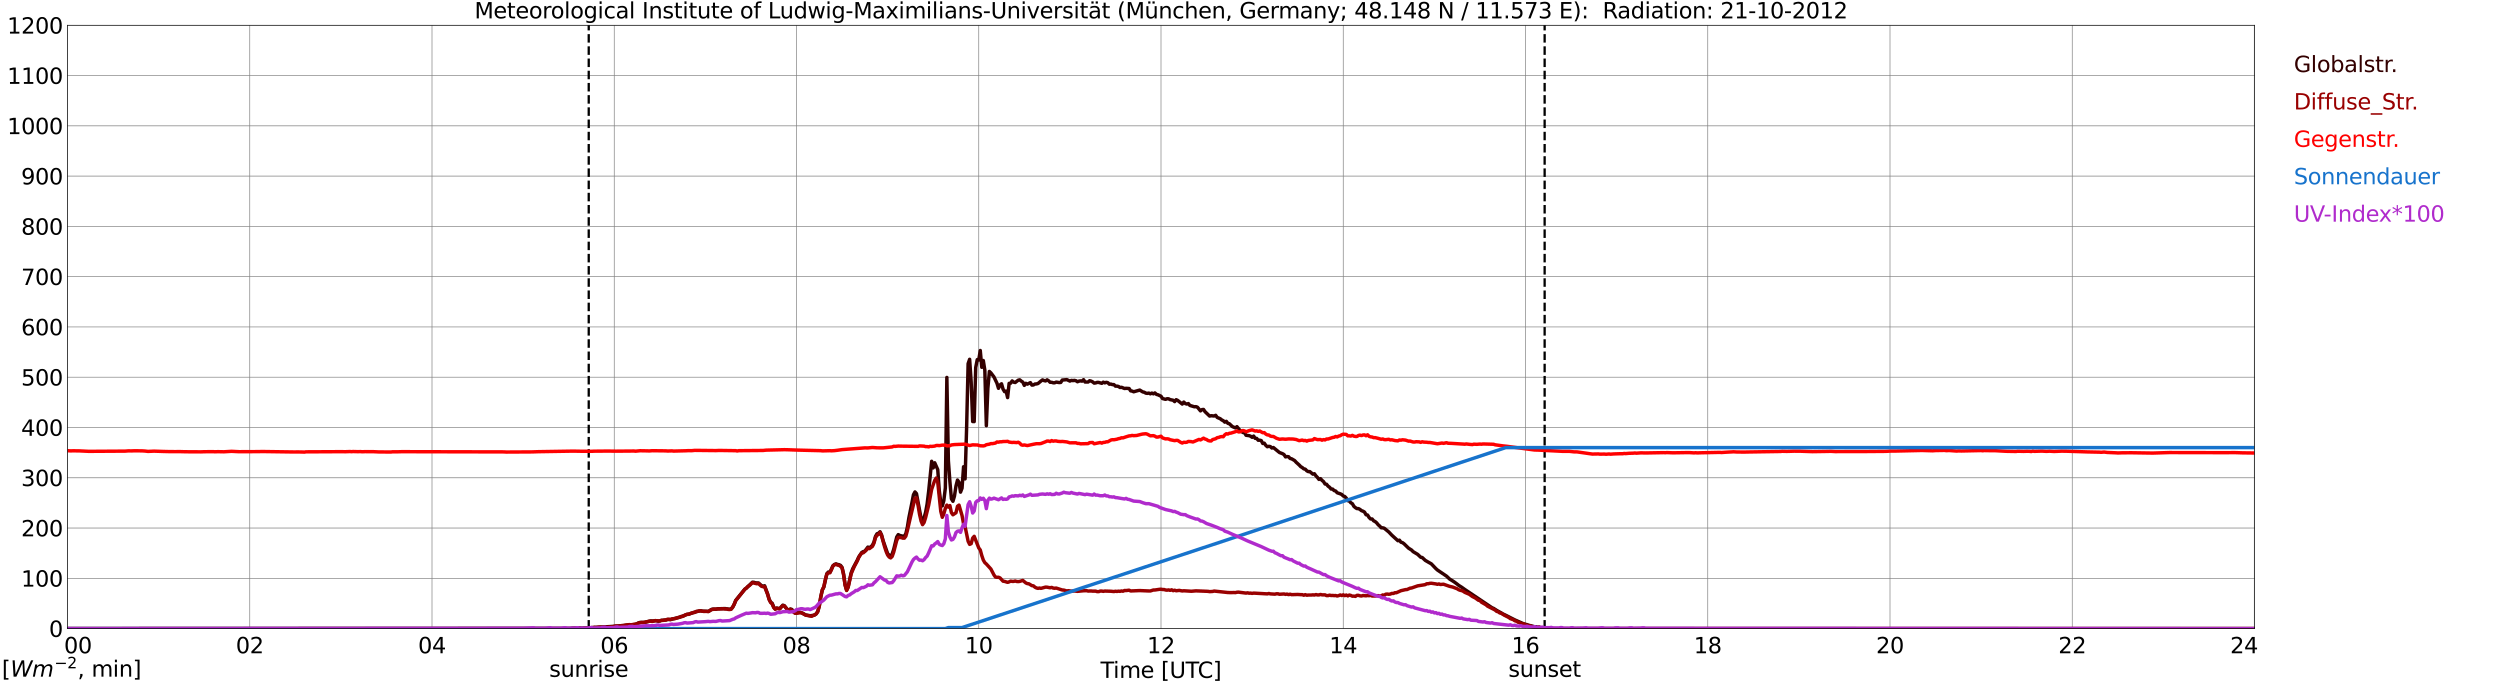<?xml version="1.0" encoding="utf-8" standalone="no"?>
<!DOCTYPE svg PUBLIC "-//W3C//DTD SVG 1.1//EN"
  "http://www.w3.org/Graphics/SVG/1.1/DTD/svg11.dtd">
<svg xmlns:xlink="http://www.w3.org/1999/xlink" width="1085.4pt" height="296.64pt" viewBox="0 0 1085.4 296.64" xmlns="http://www.w3.org/2000/svg" version="1.1">
 <defs>
  <style type="text/css">*{stroke-linejoin: round; stroke-linecap: butt}</style>
 </defs>
 <g id="figure_1">
  <g id="patch_1">
   <path d="M 0 296.64 
L 1085.4 296.64 
L 1085.4 0 
L 0 0 
z
" style="fill: #ffffff"/>
  </g>
  <g id="axes_1">
   <g id="patch_2">
    <path d="M 29.306 272.909 
L 978.814 272.909 
L 978.814 10.976 
L 29.306 10.976 
z
" style="fill: #ffffff"/>
   </g>
   <g id="patch_3">
    <path d="M 978.814 272.909 
L 978.814 272.909 
L 978.814 10.976 
L 978.814 10.976 
z
" clip-path="url(#pa1628fa58e)" style="fill: #d3d3d3; opacity: 0.25; stroke: #d3d3d3; stroke-linejoin: miter"/>
   </g>
   <g id="matplotlib.axis_1">
    <g id="xtick_1">
     <g id="line2d_1">
      <path d="M 29.306 272.909 
L 29.306 10.976 
" clip-path="url(#pa1628fa58e)" style="fill: none; stroke: #808080; stroke-width: 0.3; stroke-linecap: square"/>
     </g>
     <g id="line2d_2"/>
     <g id="text_1">
      <!--    00 -->
      <g transform="translate(18.733 283.627) scale(0.095 -0.095)">
       <defs>
        <path id="DejaVuSans-20" transform="scale(0.016)"/>
        <path id="DejaVuSans-30" d="M 2034 4250 
Q 1547 4250 1301 3770 
Q 1056 3291 1056 2328 
Q 1056 1369 1301 889 
Q 1547 409 2034 409 
Q 2525 409 2770 889 
Q 3016 1369 3016 2328 
Q 3016 3291 2770 3770 
Q 2525 4250 2034 4250 
z
M 2034 4750 
Q 2819 4750 3233 4129 
Q 3647 3509 3647 2328 
Q 3647 1150 3233 529 
Q 2819 -91 2034 -91 
Q 1250 -91 836 529 
Q 422 1150 422 2328 
Q 422 3509 836 4129 
Q 1250 4750 2034 4750 
z
" transform="scale(0.016)"/>
       </defs>
       <use xlink:href="#DejaVuSans-20"/>
       <use xlink:href="#DejaVuSans-20" transform="translate(31.787 0)"/>
       <use xlink:href="#DejaVuSans-20" transform="translate(63.574 0)"/>
       <use xlink:href="#DejaVuSans-30" transform="translate(95.361 0)"/>
       <use xlink:href="#DejaVuSans-30" transform="translate(158.984 0)"/>
      </g>
     </g>
    </g>
    <g id="xtick_2">
     <g id="line2d_3">
      <path d="M 108.431 272.909 
L 108.431 10.976 
" clip-path="url(#pa1628fa58e)" style="fill: none; stroke: #808080; stroke-width: 0.3; stroke-linecap: square"/>
     </g>
     <g id="line2d_4"/>
     <g id="text_2">
      <!-- 02 -->
      <g transform="translate(102.387 283.627) scale(0.095 -0.095)">
       <defs>
        <path id="DejaVuSans-32" d="M 1228 531 
L 3431 531 
L 3431 0 
L 469 0 
L 469 531 
Q 828 903 1448 1529 
Q 2069 2156 2228 2338 
Q 2531 2678 2651 2914 
Q 2772 3150 2772 3378 
Q 2772 3750 2511 3984 
Q 2250 4219 1831 4219 
Q 1534 4219 1204 4116 
Q 875 4013 500 3803 
L 500 4441 
Q 881 4594 1212 4672 
Q 1544 4750 1819 4750 
Q 2544 4750 2975 4387 
Q 3406 4025 3406 3419 
Q 3406 3131 3298 2873 
Q 3191 2616 2906 2266 
Q 2828 2175 2409 1742 
Q 1991 1309 1228 531 
z
" transform="scale(0.016)"/>
       </defs>
       <use xlink:href="#DejaVuSans-30"/>
       <use xlink:href="#DejaVuSans-32" transform="translate(63.623 0)"/>
      </g>
     </g>
    </g>
    <g id="xtick_3">
     <g id="line2d_5">
      <path d="M 187.557 272.909 
L 187.557 10.976 
" clip-path="url(#pa1628fa58e)" style="fill: none; stroke: #808080; stroke-width: 0.3; stroke-linecap: square"/>
     </g>
     <g id="line2d_6"/>
     <g id="text_3">
      <!-- 04 -->
      <g transform="translate(181.513 283.627) scale(0.095 -0.095)">
       <defs>
        <path id="DejaVuSans-34" d="M 2419 4116 
L 825 1625 
L 2419 1625 
L 2419 4116 
z
M 2253 4666 
L 3047 4666 
L 3047 1625 
L 3713 1625 
L 3713 1100 
L 3047 1100 
L 3047 0 
L 2419 0 
L 2419 1100 
L 313 1100 
L 313 1709 
L 2253 4666 
z
" transform="scale(0.016)"/>
       </defs>
       <use xlink:href="#DejaVuSans-30"/>
       <use xlink:href="#DejaVuSans-34" transform="translate(63.623 0)"/>
      </g>
     </g>
    </g>
    <g id="xtick_4">
     <g id="line2d_7">
      <path d="M 266.683 272.909 
L 266.683 10.976 
" clip-path="url(#pa1628fa58e)" style="fill: none; stroke: #808080; stroke-width: 0.3; stroke-linecap: square"/>
     </g>
     <g id="line2d_8"/>
     <g id="text_4">
      <!-- 06 -->
      <g transform="translate(260.638 283.627) scale(0.095 -0.095)">
       <defs>
        <path id="DejaVuSans-36" d="M 2113 2584 
Q 1688 2584 1439 2293 
Q 1191 2003 1191 1497 
Q 1191 994 1439 701 
Q 1688 409 2113 409 
Q 2538 409 2786 701 
Q 3034 994 3034 1497 
Q 3034 2003 2786 2293 
Q 2538 2584 2113 2584 
z
M 3366 4563 
L 3366 3988 
Q 3128 4100 2886 4159 
Q 2644 4219 2406 4219 
Q 1781 4219 1451 3797 
Q 1122 3375 1075 2522 
Q 1259 2794 1537 2939 
Q 1816 3084 2150 3084 
Q 2853 3084 3261 2657 
Q 3669 2231 3669 1497 
Q 3669 778 3244 343 
Q 2819 -91 2113 -91 
Q 1303 -91 875 529 
Q 447 1150 447 2328 
Q 447 3434 972 4092 
Q 1497 4750 2381 4750 
Q 2619 4750 2861 4703 
Q 3103 4656 3366 4563 
z
" transform="scale(0.016)"/>
       </defs>
       <use xlink:href="#DejaVuSans-30"/>
       <use xlink:href="#DejaVuSans-36" transform="translate(63.623 0)"/>
      </g>
     </g>
    </g>
    <g id="xtick_5">
     <g id="line2d_9">
      <path d="M 345.808 272.909 
L 345.808 10.976 
" clip-path="url(#pa1628fa58e)" style="fill: none; stroke: #808080; stroke-width: 0.3; stroke-linecap: square"/>
     </g>
     <g id="line2d_10"/>
     <g id="text_5">
      <!-- 08 -->
      <g transform="translate(339.764 283.627) scale(0.095 -0.095)">
       <defs>
        <path id="DejaVuSans-38" d="M 2034 2216 
Q 1584 2216 1326 1975 
Q 1069 1734 1069 1313 
Q 1069 891 1326 650 
Q 1584 409 2034 409 
Q 2484 409 2743 651 
Q 3003 894 3003 1313 
Q 3003 1734 2745 1975 
Q 2488 2216 2034 2216 
z
M 1403 2484 
Q 997 2584 770 2862 
Q 544 3141 544 3541 
Q 544 4100 942 4425 
Q 1341 4750 2034 4750 
Q 2731 4750 3128 4425 
Q 3525 4100 3525 3541 
Q 3525 3141 3298 2862 
Q 3072 2584 2669 2484 
Q 3125 2378 3379 2068 
Q 3634 1759 3634 1313 
Q 3634 634 3220 271 
Q 2806 -91 2034 -91 
Q 1263 -91 848 271 
Q 434 634 434 1313 
Q 434 1759 690 2068 
Q 947 2378 1403 2484 
z
M 1172 3481 
Q 1172 3119 1398 2916 
Q 1625 2713 2034 2713 
Q 2441 2713 2670 2916 
Q 2900 3119 2900 3481 
Q 2900 3844 2670 4047 
Q 2441 4250 2034 4250 
Q 1625 4250 1398 4047 
Q 1172 3844 1172 3481 
z
" transform="scale(0.016)"/>
       </defs>
       <use xlink:href="#DejaVuSans-30"/>
       <use xlink:href="#DejaVuSans-38" transform="translate(63.623 0)"/>
      </g>
     </g>
    </g>
    <g id="xtick_6">
     <g id="line2d_11">
      <path d="M 424.934 272.909 
L 424.934 10.976 
" clip-path="url(#pa1628fa58e)" style="fill: none; stroke: #808080; stroke-width: 0.3; stroke-linecap: square"/>
     </g>
     <g id="line2d_12"/>
     <g id="text_6">
      <!-- 10 -->
      <g transform="translate(418.89 283.627) scale(0.095 -0.095)">
       <defs>
        <path id="DejaVuSans-31" d="M 794 531 
L 1825 531 
L 1825 4091 
L 703 3866 
L 703 4441 
L 1819 4666 
L 2450 4666 
L 2450 531 
L 3481 531 
L 3481 0 
L 794 0 
L 794 531 
z
" transform="scale(0.016)"/>
       </defs>
       <use xlink:href="#DejaVuSans-31"/>
       <use xlink:href="#DejaVuSans-30" transform="translate(63.623 0)"/>
      </g>
     </g>
    </g>
    <g id="xtick_7">
     <g id="line2d_13">
      <path d="M 504.06 272.909 
L 504.06 10.976 
" clip-path="url(#pa1628fa58e)" style="fill: none; stroke: #808080; stroke-width: 0.3; stroke-linecap: square"/>
     </g>
     <g id="line2d_14"/>
     <g id="text_7">
      <!-- 12 -->
      <g transform="translate(498.015 283.627) scale(0.095 -0.095)">
       <use xlink:href="#DejaVuSans-31"/>
       <use xlink:href="#DejaVuSans-32" transform="translate(63.623 0)"/>
      </g>
     </g>
    </g>
    <g id="xtick_8">
     <g id="line2d_15">
      <path d="M 583.185 272.909 
L 583.185 10.976 
" clip-path="url(#pa1628fa58e)" style="fill: none; stroke: #808080; stroke-width: 0.3; stroke-linecap: square"/>
     </g>
     <g id="line2d_16"/>
     <g id="text_8">
      <!-- 14 -->
      <g transform="translate(577.141 283.627) scale(0.095 -0.095)">
       <use xlink:href="#DejaVuSans-31"/>
       <use xlink:href="#DejaVuSans-34" transform="translate(63.623 0)"/>
      </g>
     </g>
    </g>
    <g id="xtick_9">
     <g id="line2d_17">
      <path d="M 662.311 272.909 
L 662.311 10.976 
" clip-path="url(#pa1628fa58e)" style="fill: none; stroke: #808080; stroke-width: 0.3; stroke-linecap: square"/>
     </g>
     <g id="line2d_18"/>
     <g id="text_9">
      <!-- 16 -->
      <g transform="translate(656.267 283.627) scale(0.095 -0.095)">
       <use xlink:href="#DejaVuSans-31"/>
       <use xlink:href="#DejaVuSans-36" transform="translate(63.623 0)"/>
      </g>
     </g>
    </g>
    <g id="xtick_10">
     <g id="line2d_19">
      <path d="M 741.437 272.909 
L 741.437 10.976 
" clip-path="url(#pa1628fa58e)" style="fill: none; stroke: #808080; stroke-width: 0.3; stroke-linecap: square"/>
     </g>
     <g id="line2d_20"/>
     <g id="text_10">
      <!-- 18 -->
      <g transform="translate(735.392 283.627) scale(0.095 -0.095)">
       <use xlink:href="#DejaVuSans-31"/>
       <use xlink:href="#DejaVuSans-38" transform="translate(63.623 0)"/>
      </g>
     </g>
    </g>
    <g id="xtick_11">
     <g id="line2d_21">
      <path d="M 820.562 272.909 
L 820.562 10.976 
" clip-path="url(#pa1628fa58e)" style="fill: none; stroke: #808080; stroke-width: 0.3; stroke-linecap: square"/>
     </g>
     <g id="line2d_22"/>
     <g id="text_11">
      <!-- 20 -->
      <g transform="translate(814.518 283.627) scale(0.095 -0.095)">
       <use xlink:href="#DejaVuSans-32"/>
       <use xlink:href="#DejaVuSans-30" transform="translate(63.623 0)"/>
      </g>
     </g>
    </g>
    <g id="xtick_12">
     <g id="line2d_23">
      <path d="M 899.688 272.909 
L 899.688 10.976 
" clip-path="url(#pa1628fa58e)" style="fill: none; stroke: #808080; stroke-width: 0.3; stroke-linecap: square"/>
     </g>
     <g id="line2d_24"/>
     <g id="text_12">
      <!-- 22 -->
      <g transform="translate(893.644 283.627) scale(0.095 -0.095)">
       <use xlink:href="#DejaVuSans-32"/>
       <use xlink:href="#DejaVuSans-32" transform="translate(63.623 0)"/>
      </g>
     </g>
    </g>
    <g id="xtick_13">
     <g id="line2d_25">
      <path d="M 978.814 272.909 
L 978.814 10.976 
" clip-path="url(#pa1628fa58e)" style="fill: none; stroke: #808080; stroke-width: 0.3; stroke-linecap: square"/>
     </g>
     <g id="line2d_26"/>
     <g id="text_13">
      <!-- 24    -->
      <g transform="translate(968.241 283.627) scale(0.095 -0.095)">
       <use xlink:href="#DejaVuSans-32"/>
       <use xlink:href="#DejaVuSans-34" transform="translate(63.623 0)"/>
       <use xlink:href="#DejaVuSans-20" transform="translate(127.246 0)"/>
       <use xlink:href="#DejaVuSans-20" transform="translate(159.033 0)"/>
       <use xlink:href="#DejaVuSans-20" transform="translate(190.82 0)"/>
      </g>
     </g>
    </g>
    <g id="text_14">
     <!-- Time [UTC] -->
     <g transform="translate(477.806 294.322) scale(0.095 -0.095)">
      <defs>
       <path id="DejaVuSans-54" d="M -19 4666 
L 3928 4666 
L 3928 4134 
L 2272 4134 
L 2272 0 
L 1638 0 
L 1638 4134 
L -19 4134 
L -19 4666 
z
" transform="scale(0.016)"/>
       <path id="DejaVuSans-69" d="M 603 3500 
L 1178 3500 
L 1178 0 
L 603 0 
L 603 3500 
z
M 603 4863 
L 1178 4863 
L 1178 4134 
L 603 4134 
L 603 4863 
z
" transform="scale(0.016)"/>
       <path id="DejaVuSans-6d" d="M 3328 2828 
Q 3544 3216 3844 3400 
Q 4144 3584 4550 3584 
Q 5097 3584 5394 3201 
Q 5691 2819 5691 2113 
L 5691 0 
L 5113 0 
L 5113 2094 
Q 5113 2597 4934 2840 
Q 4756 3084 4391 3084 
Q 3944 3084 3684 2787 
Q 3425 2491 3425 1978 
L 3425 0 
L 2847 0 
L 2847 2094 
Q 2847 2600 2669 2842 
Q 2491 3084 2119 3084 
Q 1678 3084 1418 2786 
Q 1159 2488 1159 1978 
L 1159 0 
L 581 0 
L 581 3500 
L 1159 3500 
L 1159 2956 
Q 1356 3278 1631 3431 
Q 1906 3584 2284 3584 
Q 2666 3584 2933 3390 
Q 3200 3197 3328 2828 
z
" transform="scale(0.016)"/>
       <path id="DejaVuSans-65" d="M 3597 1894 
L 3597 1613 
L 953 1613 
Q 991 1019 1311 708 
Q 1631 397 2203 397 
Q 2534 397 2845 478 
Q 3156 559 3463 722 
L 3463 178 
Q 3153 47 2828 -22 
Q 2503 -91 2169 -91 
Q 1331 -91 842 396 
Q 353 884 353 1716 
Q 353 2575 817 3079 
Q 1281 3584 2069 3584 
Q 2775 3584 3186 3129 
Q 3597 2675 3597 1894 
z
M 3022 2063 
Q 3016 2534 2758 2815 
Q 2500 3097 2075 3097 
Q 1594 3097 1305 2825 
Q 1016 2553 972 2059 
L 3022 2063 
z
" transform="scale(0.016)"/>
       <path id="DejaVuSans-5b" d="M 550 4863 
L 1875 4863 
L 1875 4416 
L 1125 4416 
L 1125 -397 
L 1875 -397 
L 1875 -844 
L 550 -844 
L 550 4863 
z
" transform="scale(0.016)"/>
       <path id="DejaVuSans-55" d="M 556 4666 
L 1191 4666 
L 1191 1831 
Q 1191 1081 1462 751 
Q 1734 422 2344 422 
Q 2950 422 3222 751 
Q 3494 1081 3494 1831 
L 3494 4666 
L 4128 4666 
L 4128 1753 
Q 4128 841 3676 375 
Q 3225 -91 2344 -91 
Q 1459 -91 1007 375 
Q 556 841 556 1753 
L 556 4666 
z
" transform="scale(0.016)"/>
       <path id="DejaVuSans-43" d="M 4122 4306 
L 4122 3641 
Q 3803 3938 3442 4084 
Q 3081 4231 2675 4231 
Q 1875 4231 1450 3742 
Q 1025 3253 1025 2328 
Q 1025 1406 1450 917 
Q 1875 428 2675 428 
Q 3081 428 3442 575 
Q 3803 722 4122 1019 
L 4122 359 
Q 3791 134 3420 21 
Q 3050 -91 2638 -91 
Q 1578 -91 968 557 
Q 359 1206 359 2328 
Q 359 3453 968 4101 
Q 1578 4750 2638 4750 
Q 3056 4750 3426 4639 
Q 3797 4528 4122 4306 
z
" transform="scale(0.016)"/>
       <path id="DejaVuSans-5d" d="M 1947 4863 
L 1947 -844 
L 622 -844 
L 622 -397 
L 1369 -397 
L 1369 4416 
L 622 4416 
L 622 4863 
L 1947 4863 
z
" transform="scale(0.016)"/>
      </defs>
      <use xlink:href="#DejaVuSans-54"/>
      <use xlink:href="#DejaVuSans-69" transform="translate(57.959 0)"/>
      <use xlink:href="#DejaVuSans-6d" transform="translate(85.742 0)"/>
      <use xlink:href="#DejaVuSans-65" transform="translate(183.154 0)"/>
      <use xlink:href="#DejaVuSans-20" transform="translate(244.678 0)"/>
      <use xlink:href="#DejaVuSans-5b" transform="translate(276.465 0)"/>
      <use xlink:href="#DejaVuSans-55" transform="translate(315.479 0)"/>
      <use xlink:href="#DejaVuSans-54" transform="translate(388.672 0)"/>
      <use xlink:href="#DejaVuSans-43" transform="translate(443.881 0)"/>
      <use xlink:href="#DejaVuSans-5d" transform="translate(513.705 0)"/>
     </g>
    </g>
   </g>
   <g id="matplotlib.axis_2">
    <g id="ytick_1">
     <g id="line2d_27">
      <path d="M 29.306 272.909 
L 978.814 272.909 
" clip-path="url(#pa1628fa58e)" style="fill: none; stroke: #808080; stroke-width: 0.3; stroke-linecap: square"/>
     </g>
     <g id="line2d_28"/>
     <g id="text_15">
      <!-- 0 -->
      <g transform="translate(21.261 276.518) scale(0.095 -0.095)">
       <use xlink:href="#DejaVuSans-30"/>
      </g>
     </g>
    </g>
    <g id="ytick_2">
     <g id="line2d_29">
      <path d="M 29.306 251.081 
L 978.814 251.081 
" clip-path="url(#pa1628fa58e)" style="fill: none; stroke: #808080; stroke-width: 0.3; stroke-linecap: square"/>
     </g>
     <g id="line2d_30"/>
     <g id="text_16">
      <!-- 100 -->
      <g transform="translate(9.173 254.69) scale(0.095 -0.095)">
       <use xlink:href="#DejaVuSans-31"/>
       <use xlink:href="#DejaVuSans-30" transform="translate(63.623 0)"/>
       <use xlink:href="#DejaVuSans-30" transform="translate(127.246 0)"/>
      </g>
     </g>
    </g>
    <g id="ytick_3">
     <g id="line2d_31">
      <path d="M 29.306 229.253 
L 978.814 229.253 
" clip-path="url(#pa1628fa58e)" style="fill: none; stroke: #808080; stroke-width: 0.3; stroke-linecap: square"/>
     </g>
     <g id="line2d_32"/>
     <g id="text_17">
      <!-- 200 -->
      <g transform="translate(9.173 232.863) scale(0.095 -0.095)">
       <use xlink:href="#DejaVuSans-32"/>
       <use xlink:href="#DejaVuSans-30" transform="translate(63.623 0)"/>
       <use xlink:href="#DejaVuSans-30" transform="translate(127.246 0)"/>
      </g>
     </g>
    </g>
    <g id="ytick_4">
     <g id="line2d_33">
      <path d="M 29.306 207.426 
L 978.814 207.426 
" clip-path="url(#pa1628fa58e)" style="fill: none; stroke: #808080; stroke-width: 0.3; stroke-linecap: square"/>
     </g>
     <g id="line2d_34"/>
     <g id="text_18">
      <!-- 300 -->
      <g transform="translate(9.173 211.035) scale(0.095 -0.095)">
       <defs>
        <path id="DejaVuSans-33" d="M 2597 2516 
Q 3050 2419 3304 2112 
Q 3559 1806 3559 1356 
Q 3559 666 3084 287 
Q 2609 -91 1734 -91 
Q 1441 -91 1130 -33 
Q 819 25 488 141 
L 488 750 
Q 750 597 1062 519 
Q 1375 441 1716 441 
Q 2309 441 2620 675 
Q 2931 909 2931 1356 
Q 2931 1769 2642 2001 
Q 2353 2234 1838 2234 
L 1294 2234 
L 1294 2753 
L 1863 2753 
Q 2328 2753 2575 2939 
Q 2822 3125 2822 3475 
Q 2822 3834 2567 4026 
Q 2313 4219 1838 4219 
Q 1578 4219 1281 4162 
Q 984 4106 628 3988 
L 628 4550 
Q 988 4650 1302 4700 
Q 1616 4750 1894 4750 
Q 2613 4750 3031 4423 
Q 3450 4097 3450 3541 
Q 3450 3153 3228 2886 
Q 3006 2619 2597 2516 
z
" transform="scale(0.016)"/>
       </defs>
       <use xlink:href="#DejaVuSans-33"/>
       <use xlink:href="#DejaVuSans-30" transform="translate(63.623 0)"/>
       <use xlink:href="#DejaVuSans-30" transform="translate(127.246 0)"/>
      </g>
     </g>
    </g>
    <g id="ytick_5">
     <g id="line2d_35">
      <path d="M 29.306 185.598 
L 978.814 185.598 
" clip-path="url(#pa1628fa58e)" style="fill: none; stroke: #808080; stroke-width: 0.3; stroke-linecap: square"/>
     </g>
     <g id="line2d_36"/>
     <g id="text_19">
      <!-- 400 -->
      <g transform="translate(9.173 189.207) scale(0.095 -0.095)">
       <use xlink:href="#DejaVuSans-34"/>
       <use xlink:href="#DejaVuSans-30" transform="translate(63.623 0)"/>
       <use xlink:href="#DejaVuSans-30" transform="translate(127.246 0)"/>
      </g>
     </g>
    </g>
    <g id="ytick_6">
     <g id="line2d_37">
      <path d="M 29.306 163.77 
L 978.814 163.77 
" clip-path="url(#pa1628fa58e)" style="fill: none; stroke: #808080; stroke-width: 0.3; stroke-linecap: square"/>
     </g>
     <g id="line2d_38"/>
     <g id="text_20">
      <!-- 500 -->
      <g transform="translate(9.173 167.379) scale(0.095 -0.095)">
       <defs>
        <path id="DejaVuSans-35" d="M 691 4666 
L 3169 4666 
L 3169 4134 
L 1269 4134 
L 1269 2991 
Q 1406 3038 1543 3061 
Q 1681 3084 1819 3084 
Q 2600 3084 3056 2656 
Q 3513 2228 3513 1497 
Q 3513 744 3044 326 
Q 2575 -91 1722 -91 
Q 1428 -91 1123 -41 
Q 819 9 494 109 
L 494 744 
Q 775 591 1075 516 
Q 1375 441 1709 441 
Q 2250 441 2565 725 
Q 2881 1009 2881 1497 
Q 2881 1984 2565 2268 
Q 2250 2553 1709 2553 
Q 1456 2553 1204 2497 
Q 953 2441 691 2322 
L 691 4666 
z
" transform="scale(0.016)"/>
       </defs>
       <use xlink:href="#DejaVuSans-35"/>
       <use xlink:href="#DejaVuSans-30" transform="translate(63.623 0)"/>
       <use xlink:href="#DejaVuSans-30" transform="translate(127.246 0)"/>
      </g>
     </g>
    </g>
    <g id="ytick_7">
     <g id="line2d_39">
      <path d="M 29.306 141.942 
L 978.814 141.942 
" clip-path="url(#pa1628fa58e)" style="fill: none; stroke: #808080; stroke-width: 0.3; stroke-linecap: square"/>
     </g>
     <g id="line2d_40"/>
     <g id="text_21">
      <!-- 600 -->
      <g transform="translate(9.173 145.551) scale(0.095 -0.095)">
       <use xlink:href="#DejaVuSans-36"/>
       <use xlink:href="#DejaVuSans-30" transform="translate(63.623 0)"/>
       <use xlink:href="#DejaVuSans-30" transform="translate(127.246 0)"/>
      </g>
     </g>
    </g>
    <g id="ytick_8">
     <g id="line2d_41">
      <path d="M 29.306 120.114 
L 978.814 120.114 
" clip-path="url(#pa1628fa58e)" style="fill: none; stroke: #808080; stroke-width: 0.3; stroke-linecap: square"/>
     </g>
     <g id="line2d_42"/>
     <g id="text_22">
      <!-- 700 -->
      <g transform="translate(9.173 123.724) scale(0.095 -0.095)">
       <defs>
        <path id="DejaVuSans-37" d="M 525 4666 
L 3525 4666 
L 3525 4397 
L 1831 0 
L 1172 0 
L 2766 4134 
L 525 4134 
L 525 4666 
z
" transform="scale(0.016)"/>
       </defs>
       <use xlink:href="#DejaVuSans-37"/>
       <use xlink:href="#DejaVuSans-30" transform="translate(63.623 0)"/>
       <use xlink:href="#DejaVuSans-30" transform="translate(127.246 0)"/>
      </g>
     </g>
    </g>
    <g id="ytick_9">
     <g id="line2d_43">
      <path d="M 29.306 98.287 
L 978.814 98.287 
" clip-path="url(#pa1628fa58e)" style="fill: none; stroke: #808080; stroke-width: 0.3; stroke-linecap: square"/>
     </g>
     <g id="line2d_44"/>
     <g id="text_23">
      <!-- 800 -->
      <g transform="translate(9.173 101.896) scale(0.095 -0.095)">
       <use xlink:href="#DejaVuSans-38"/>
       <use xlink:href="#DejaVuSans-30" transform="translate(63.623 0)"/>
       <use xlink:href="#DejaVuSans-30" transform="translate(127.246 0)"/>
      </g>
     </g>
    </g>
    <g id="ytick_10">
     <g id="line2d_45">
      <path d="M 29.306 76.459 
L 978.814 76.459 
" clip-path="url(#pa1628fa58e)" style="fill: none; stroke: #808080; stroke-width: 0.3; stroke-linecap: square"/>
     </g>
     <g id="line2d_46"/>
     <g id="text_24">
      <!-- 900 -->
      <g transform="translate(9.173 80.068) scale(0.095 -0.095)">
       <defs>
        <path id="DejaVuSans-39" d="M 703 97 
L 703 672 
Q 941 559 1184 500 
Q 1428 441 1663 441 
Q 2288 441 2617 861 
Q 2947 1281 2994 2138 
Q 2813 1869 2534 1725 
Q 2256 1581 1919 1581 
Q 1219 1581 811 2004 
Q 403 2428 403 3163 
Q 403 3881 828 4315 
Q 1253 4750 1959 4750 
Q 2769 4750 3195 4129 
Q 3622 3509 3622 2328 
Q 3622 1225 3098 567 
Q 2575 -91 1691 -91 
Q 1453 -91 1209 -44 
Q 966 3 703 97 
z
M 1959 2075 
Q 2384 2075 2632 2365 
Q 2881 2656 2881 3163 
Q 2881 3666 2632 3958 
Q 2384 4250 1959 4250 
Q 1534 4250 1286 3958 
Q 1038 3666 1038 3163 
Q 1038 2656 1286 2365 
Q 1534 2075 1959 2075 
z
" transform="scale(0.016)"/>
       </defs>
       <use xlink:href="#DejaVuSans-39"/>
       <use xlink:href="#DejaVuSans-30" transform="translate(63.623 0)"/>
       <use xlink:href="#DejaVuSans-30" transform="translate(127.246 0)"/>
      </g>
     </g>
    </g>
    <g id="ytick_11">
     <g id="line2d_47">
      <path d="M 29.306 54.631 
L 978.814 54.631 
" clip-path="url(#pa1628fa58e)" style="fill: none; stroke: #808080; stroke-width: 0.3; stroke-linecap: square"/>
     </g>
     <g id="line2d_48"/>
     <g id="text_25">
      <!-- 1000 -->
      <g transform="translate(3.128 58.24) scale(0.095 -0.095)">
       <use xlink:href="#DejaVuSans-31"/>
       <use xlink:href="#DejaVuSans-30" transform="translate(63.623 0)"/>
       <use xlink:href="#DejaVuSans-30" transform="translate(127.246 0)"/>
       <use xlink:href="#DejaVuSans-30" transform="translate(190.869 0)"/>
      </g>
     </g>
    </g>
    <g id="ytick_12">
     <g id="line2d_49">
      <path d="M 29.306 32.803 
L 978.814 32.803 
" clip-path="url(#pa1628fa58e)" style="fill: none; stroke: #808080; stroke-width: 0.3; stroke-linecap: square"/>
     </g>
     <g id="line2d_50"/>
     <g id="text_26">
      <!-- 1100 -->
      <g transform="translate(3.128 36.413) scale(0.095 -0.095)">
       <use xlink:href="#DejaVuSans-31"/>
       <use xlink:href="#DejaVuSans-31" transform="translate(63.623 0)"/>
       <use xlink:href="#DejaVuSans-30" transform="translate(127.246 0)"/>
       <use xlink:href="#DejaVuSans-30" transform="translate(190.869 0)"/>
      </g>
     </g>
    </g>
    <g id="ytick_13">
     <g id="line2d_51">
      <path d="M 29.306 10.976 
L 978.814 10.976 
" clip-path="url(#pa1628fa58e)" style="fill: none; stroke: #808080; stroke-width: 0.3; stroke-linecap: square"/>
     </g>
     <g id="line2d_52"/>
     <g id="text_27">
      <!-- 1200 -->
      <g transform="translate(3.128 14.585) scale(0.095 -0.095)">
       <use xlink:href="#DejaVuSans-31"/>
       <use xlink:href="#DejaVuSans-32" transform="translate(63.623 0)"/>
       <use xlink:href="#DejaVuSans-30" transform="translate(127.246 0)"/>
       <use xlink:href="#DejaVuSans-30" transform="translate(190.869 0)"/>
      </g>
     </g>
    </g>
   </g>
   <g id="line2d_53">
    <path d="M 255.605 272.909 
L 255.605 10.976 
" clip-path="url(#pa1628fa58e)" style="fill: none; stroke-dasharray: 3.7,1.6; stroke-dashoffset: 0; stroke: #000000"/>
   </g>
   <g id="line2d_54">
    <path d="M 670.619 272.909 
L 670.619 10.976 
" clip-path="url(#pa1628fa58e)" style="fill: none; stroke-dasharray: 3.7,1.6; stroke-dashoffset: 0; stroke: #000000"/>
   </g>
   <g id="line2d_55">
    <path d="M 29.306 272.909 
L 247.561 272.909 
L 248.22 272.778 
L 253.495 272.719 
L 257.451 272.453 
L 266.683 271.92 
L 275.914 271.119 
L 277.233 270.438 
L 277.892 270.231 
L 279.87 270.202 
L 282.508 269.58 
L 283.827 269.608 
L 284.486 269.46 
L 285.145 269.521 
L 285.805 269.698 
L 286.464 269.608 
L 287.124 269.342 
L 289.102 269.165 
L 289.761 268.986 
L 290.42 268.927 
L 291.08 269.017 
L 292.399 268.631 
L 295.036 268.011 
L 295.696 267.655 
L 296.355 267.506 
L 298.333 266.708 
L 298.992 266.646 
L 300.971 265.965 
L 302.949 265.404 
L 304.267 265.166 
L 304.927 265.343 
L 306.246 265.374 
L 307.564 265.463 
L 308.883 264.603 
L 309.543 264.427 
L 310.861 264.514 
L 311.521 264.306 
L 314.818 264.219 
L 316.796 264.514 
L 317.455 264.306 
L 318.114 263.597 
L 318.774 262.322 
L 319.433 260.666 
L 323.39 255.778 
L 324.049 255.333 
L 326.686 252.757 
L 327.346 252.816 
L 328.005 253.052 
L 329.324 253.113 
L 330.643 254.296 
L 331.302 254.475 
L 331.961 254.327 
L 333.28 257.88 
L 333.94 260.19 
L 334.599 261.434 
L 335.258 261.908 
L 335.918 263.567 
L 336.577 264.427 
L 337.236 264.012 
L 338.555 264.248 
L 339.874 262.737 
L 340.533 262.975 
L 341.852 264.662 
L 342.512 264.752 
L 343.171 264.396 
L 343.83 264.603 
L 344.49 265.522 
L 345.149 266.114 
L 345.808 266.085 
L 347.127 265.789 
L 348.446 266.203 
L 349.765 266.974 
L 351.743 267.327 
L 353.062 267.181 
L 353.721 266.943 
L 354.38 266.5 
L 355.04 265.463 
L 355.699 263.123 
L 356.359 259.125 
L 357.018 256.163 
L 357.677 254.89 
L 358.996 249.025 
L 359.655 248.344 
L 360.315 248.462 
L 361.634 245.62 
L 362.293 245.057 
L 362.952 244.79 
L 363.612 245.057 
L 364.271 245.174 
L 364.93 245.471 
L 365.59 246.36 
L 366.249 249.204 
L 366.909 253.912 
L 367.568 256.193 
L 368.227 254.8 
L 369.546 248.7 
L 370.206 246.951 
L 371.524 244.465 
L 372.184 243.249 
L 372.843 241.798 
L 374.162 239.844 
L 374.821 239.488 
L 375.481 239.281 
L 376.799 237.535 
L 377.459 237.77 
L 378.118 237.356 
L 378.777 236.734 
L 379.437 235.341 
L 380.096 232.914 
L 380.756 231.759 
L 381.415 231.521 
L 382.074 230.871 
L 382.734 232.233 
L 383.393 234.691 
L 385.371 240.348 
L 386.031 241.029 
L 386.69 241.503 
L 387.349 240.495 
L 388.009 238.51 
L 389.328 233.15 
L 389.987 232.115 
L 390.646 232.469 
L 391.965 232.796 
L 392.624 232.796 
L 393.284 231.67 
L 393.943 228.887 
L 394.603 224.798 
L 395.921 218.252 
L 396.581 214.816 
L 397.24 213.574 
L 397.899 214.314 
L 399.878 224.975 
L 400.537 226.132 
L 401.196 224.77 
L 401.856 222.43 
L 402.515 218.815 
L 403.175 213.395 
L 404.493 200.275 
L 405.153 203.147 
L 405.812 200.927 
L 407.131 203.889 
L 407.79 213.011 
L 408.45 218.165 
L 409.109 219.645 
L 409.768 217.364 
L 410.428 211.885 
L 411.087 163.877 
L 411.746 200.008 
L 412.406 209.102 
L 413.065 216.565 
L 413.725 217.63 
L 414.384 215.41 
L 415.043 211.027 
L 415.703 208.421 
L 416.362 209.368 
L 417.022 213.662 
L 417.681 211.944 
L 418.34 202.645 
L 419 207.917 
L 419.659 185.912 
L 420.318 157.894 
L 420.978 155.997 
L 421.637 165.772 
L 422.297 183.009 
L 422.956 183.037 
L 423.615 159.581 
L 424.275 156.146 
L 424.934 156.294 
L 425.593 152.177 
L 426.253 159.463 
L 426.912 156.532 
L 427.572 160.708 
L 428.231 184.816 
L 428.89 168.585 
L 429.55 161.271 
L 430.209 161.893 
L 431.528 163.639 
L 432.847 166.394 
L 433.506 168.585 
L 434.165 167.134 
L 434.825 166.632 
L 435.484 168.941 
L 436.144 170.037 
L 436.803 169.799 
L 437.462 172.612 
L 438.122 166.453 
L 438.781 166.363 
L 439.44 165.387 
L 440.1 165.92 
L 440.759 166.068 
L 442.078 165.06 
L 442.737 164.914 
L 443.397 165.475 
L 444.056 165.889 
L 444.716 167.313 
L 445.375 166.424 
L 446.034 166.778 
L 447.353 166.127 
L 448.012 167.193 
L 448.672 167.134 
L 449.331 166.719 
L 449.991 166.691 
L 450.65 166.512 
L 451.969 165.416 
L 452.628 164.942 
L 453.287 165.239 
L 453.947 165.387 
L 454.606 164.914 
L 455.266 165.326 
L 455.925 165.979 
L 456.584 165.979 
L 457.244 166.186 
L 457.903 166.186 
L 458.563 165.889 
L 459.881 166.097 
L 460.541 166.038 
L 461.2 165.001 
L 463.178 164.824 
L 464.497 165.446 
L 465.156 165.15 
L 465.816 165.239 
L 466.475 165.15 
L 467.134 165.298 
L 467.794 165.741 
L 468.453 165.475 
L 469.113 165.357 
L 469.772 165.475 
L 470.431 164.853 
L 471.091 165.861 
L 472.409 165.861 
L 473.069 165.298 
L 473.728 165.475 
L 474.388 165.802 
L 475.047 166.335 
L 475.706 166.245 
L 476.366 166.01 
L 477.025 166.038 
L 478.344 166.424 
L 479.003 165.92 
L 479.663 166.217 
L 480.322 165.979 
L 480.981 166.156 
L 481.641 166.808 
L 482.3 166.749 
L 482.96 166.985 
L 483.619 166.985 
L 484.278 167.638 
L 484.938 167.638 
L 485.597 167.786 
L 486.256 168.229 
L 486.916 168.142 
L 488.235 168.675 
L 488.894 168.585 
L 490.213 168.675 
L 490.872 169.681 
L 491.532 169.799 
L 492.191 170.096 
L 494.828 169.356 
L 496.147 170.155 
L 496.807 170.303 
L 497.466 170.687 
L 498.125 170.777 
L 498.785 170.659 
L 499.444 170.984 
L 500.103 170.659 
L 500.763 170.984 
L 501.422 170.6 
L 502.082 171.222 
L 502.741 171.399 
L 504.06 172.021 
L 504.719 173.027 
L 506.038 173.383 
L 506.697 173.117 
L 507.357 173.147 
L 508.016 173.501 
L 509.335 173.769 
L 509.994 174.361 
L 510.654 173.531 
L 511.313 173.857 
L 513.291 175.426 
L 513.95 174.568 
L 514.61 175.219 
L 515.269 175.426 
L 515.929 175.219 
L 516.588 176.02 
L 518.566 176.611 
L 519.226 176.552 
L 519.885 176.79 
L 521.204 178.388 
L 521.863 177.825 
L 522.522 177.766 
L 523.182 178.744 
L 525.16 180.638 
L 525.819 180.492 
L 527.138 180.61 
L 527.797 180.313 
L 528.457 181.232 
L 529.776 181.795 
L 530.435 182.328 
L 531.094 182.653 
L 531.754 183.288 
L 532.413 182.933 
L 533.073 183.79 
L 533.732 183.969 
L 535.051 185.214 
L 536.369 185.775 
L 537.029 185.242 
L 538.348 186.842 
L 539.666 187.789 
L 540.326 187.879 
L 540.985 188.975 
L 542.304 189.151 
L 542.963 189.389 
L 543.623 189.863 
L 544.282 189.33 
L 544.941 190.306 
L 545.601 190.337 
L 546.26 191.135 
L 546.919 191.107 
L 547.579 191.284 
L 548.238 192.528 
L 548.898 192.41 
L 549.557 193.358 
L 550.216 193.949 
L 550.876 193.772 
L 551.535 193.89 
L 552.195 194.512 
L 552.854 194.305 
L 555.491 196.468 
L 556.81 196.97 
L 557.47 197.356 
L 558.129 198.363 
L 558.788 198.214 
L 559.448 198.304 
L 560.107 199.044 
L 560.766 199.192 
L 562.085 199.963 
L 562.745 200.703 
L 564.063 201.888 
L 564.723 202.597 
L 565.382 202.984 
L 566.042 203.547 
L 566.701 203.693 
L 567.36 204.405 
L 568.02 204.76 
L 568.679 204.76 
L 569.998 205.856 
L 570.657 205.677 
L 571.317 206.596 
L 571.976 207.277 
L 572.635 208.137 
L 573.295 207.81 
L 573.954 208.552 
L 574.613 209.084 
L 575.273 210.121 
L 575.932 210.239 
L 576.592 211.069 
L 577.251 211.542 
L 577.91 212.313 
L 578.57 212.341 
L 579.229 212.994 
L 579.889 213.171 
L 580.548 213.941 
L 581.867 214.386 
L 582.526 214.681 
L 583.185 215.334 
L 583.845 215.569 
L 584.504 216.281 
L 585.164 217.377 
L 585.823 217.525 
L 586.482 218.296 
L 587.142 218.68 
L 587.801 219.835 
L 588.46 220.398 
L 589.12 220.812 
L 589.779 220.812 
L 590.439 221.168 
L 591.098 221.701 
L 591.757 221.939 
L 592.417 222.323 
L 593.076 223.478 
L 593.736 223.596 
L 594.395 224.663 
L 595.054 225.313 
L 595.714 225.313 
L 596.373 226.114 
L 597.032 226.44 
L 597.692 227.003 
L 598.351 227.832 
L 599.011 228.395 
L 599.67 229.135 
L 600.329 229.164 
L 600.989 229.343 
L 602.967 230.971 
L 604.286 232.364 
L 606.923 234.763 
L 607.582 234.525 
L 608.242 235.413 
L 608.901 235.592 
L 609.561 236.066 
L 611.539 237.991 
L 612.858 238.82 
L 613.517 239.501 
L 615.495 240.684 
L 616.814 241.929 
L 617.473 242.049 
L 618.792 243.291 
L 620.111 244.061 
L 621.429 244.801 
L 623.408 246.875 
L 624.067 247.469 
L 628.023 250.134 
L 629.342 251.378 
L 631.32 252.622 
L 632.639 253.598 
L 633.298 254.133 
L 634.617 254.96 
L 635.936 255.909 
L 647.805 263.876 
L 648.464 264.143 
L 649.783 265.001 
L 651.761 266.096 
L 652.42 266.511 
L 653.739 267.133 
L 657.695 269.148 
L 661.652 270.894 
L 662.97 271.191 
L 663.63 271.457 
L 664.949 271.754 
L 666.267 272.11 
L 666.927 272.11 
L 667.586 272.287 
L 668.246 272.317 
L 668.905 272.525 
L 674.18 272.909 
L 978.154 272.909 
L 978.154 272.909 
" clip-path="url(#pa1628fa58e)" style="fill: none; stroke: #330000; stroke-width: 1.5; stroke-linecap: square"/>
   </g>
   <g id="line2d_56">
    <path d="M 29.306 272.909 
L 248.22 272.817 
L 249.539 272.691 
L 250.858 272.773 
L 251.517 272.608 
L 252.176 272.773 
L 252.836 272.817 
L 253.495 272.649 
L 254.814 272.649 
L 256.133 272.649 
L 256.792 272.481 
L 257.451 272.481 
L 258.111 272.354 
L 258.77 272.44 
L 260.089 272.271 
L 260.748 272.271 
L 261.408 272.44 
L 262.067 272.228 
L 262.726 272.228 
L 263.386 272.354 
L 264.705 272.186 
L 266.023 272.103 
L 267.342 271.767 
L 268.661 271.85 
L 269.98 271.599 
L 270.639 271.599 
L 271.958 271.304 
L 273.277 271.18 
L 273.936 271.263 
L 276.573 270.844 
L 277.233 270.508 
L 278.552 270.257 
L 279.211 270.298 
L 281.849 269.711 
L 282.508 269.667 
L 283.167 269.835 
L 283.827 269.584 
L 284.486 269.458 
L 285.805 269.543 
L 286.464 269.584 
L 287.124 269.333 
L 287.783 269.375 
L 288.442 269.207 
L 289.102 269.165 
L 289.761 268.871 
L 291.08 268.954 
L 291.739 268.703 
L 293.058 268.576 
L 294.377 268.115 
L 295.696 267.779 
L 296.355 267.611 
L 297.014 267.317 
L 297.674 266.897 
L 298.333 266.729 
L 298.992 266.729 
L 299.652 266.393 
L 300.971 265.974 
L 301.63 265.891 
L 302.289 265.428 
L 302.949 265.428 
L 303.608 265.177 
L 304.927 265.345 
L 305.586 265.47 
L 306.905 265.428 
L 307.564 265.514 
L 308.883 264.673 
L 310.202 264.464 
L 314.158 264.296 
L 314.818 264.422 
L 315.477 264.379 
L 316.136 264.588 
L 316.796 264.632 
L 317.455 264.505 
L 318.114 263.582 
L 318.774 262.322 
L 319.433 260.727 
L 323.39 255.815 
L 324.049 255.311 
L 324.708 254.6 
L 325.368 254.22 
L 326.686 253.004 
L 328.665 253.465 
L 329.324 253.297 
L 329.983 254.01 
L 330.643 254.556 
L 331.302 254.724 
L 331.961 254.724 
L 333.28 258.083 
L 333.94 260.308 
L 334.599 261.609 
L 335.258 262.239 
L 335.918 263.791 
L 336.577 264.505 
L 337.236 264.042 
L 337.896 264.296 
L 338.555 264.337 
L 339.215 263.497 
L 339.874 262.995 
L 340.533 263.078 
L 341.852 264.673 
L 342.512 264.841 
L 343.171 264.547 
L 343.83 264.968 
L 344.49 265.679 
L 345.149 266.225 
L 345.808 266.269 
L 347.787 265.974 
L 349.765 267.066 
L 352.402 267.57 
L 353.062 267.192 
L 353.721 266.983 
L 354.38 266.478 
L 355.04 265.555 
L 355.699 263.119 
L 356.359 259.048 
L 357.018 256.069 
L 357.677 254.724 
L 358.337 251.577 
L 358.996 249.267 
L 359.655 248.763 
L 360.315 248.68 
L 360.974 247.379 
L 361.634 245.742 
L 362.293 245.238 
L 362.952 245.028 
L 363.612 245.323 
L 364.271 245.447 
L 364.93 245.91 
L 365.59 246.539 
L 366.249 249.562 
L 366.909 254.095 
L 367.568 256.361 
L 368.227 255.019 
L 369.546 249.099 
L 370.865 246.034 
L 372.184 243.559 
L 372.843 242.005 
L 373.502 240.914 
L 374.162 240.117 
L 374.821 239.99 
L 376.14 238.816 
L 376.799 238.017 
L 377.459 238.185 
L 378.777 237.22 
L 379.437 235.834 
L 380.096 233.401 
L 380.756 232.436 
L 381.415 231.973 
L 382.074 231.218 
L 382.734 232.56 
L 384.053 237.388 
L 384.712 239.403 
L 385.371 240.957 
L 386.031 241.837 
L 386.69 242.215 
L 387.349 241.586 
L 388.009 239.739 
L 389.328 234.619 
L 389.987 233.318 
L 391.306 233.401 
L 391.965 233.652 
L 392.624 233.652 
L 393.284 232.772 
L 393.943 230.377 
L 395.262 224.628 
L 397.24 216.357 
L 397.899 216.148 
L 398.559 219.254 
L 399.218 223.242 
L 399.878 226.18 
L 400.537 227.776 
L 401.196 226.852 
L 401.856 224.752 
L 403.175 219.422 
L 404.493 212.413 
L 405.812 208.593 
L 406.471 207.543 
L 407.131 209.39 
L 408.45 222.024 
L 409.109 224.587 
L 409.768 223.115 
L 410.428 220.723 
L 411.087 219.295 
L 411.746 220.177 
L 412.406 219.507 
L 413.065 222.57 
L 413.725 223.495 
L 415.043 222.613 
L 415.703 219.8 
L 416.362 219.295 
L 417.681 223.829 
L 418.34 227.481 
L 419 228.616 
L 420.318 234.996 
L 420.978 236.339 
L 421.637 236.046 
L 422.297 233.61 
L 422.956 232.855 
L 424.934 237.893 
L 425.593 238.775 
L 426.253 241.208 
L 426.912 243.14 
L 427.572 244.273 
L 428.231 244.86 
L 430.209 247.043 
L 431.528 249.603 
L 432.187 250.527 
L 432.847 250.653 
L 433.506 250.612 
L 434.165 250.904 
L 435.484 252.332 
L 436.144 252.417 
L 437.462 252.836 
L 438.122 252.626 
L 438.781 252.29 
L 439.44 252.417 
L 440.1 252.417 
L 440.759 252.249 
L 441.419 252.458 
L 442.078 252.5 
L 442.737 252.417 
L 444.056 251.996 
L 445.375 253.087 
L 446.034 253.382 
L 446.694 253.465 
L 448.012 254.264 
L 448.672 254.346 
L 449.331 254.934 
L 449.991 255.27 
L 450.65 255.438 
L 451.309 255.311 
L 451.969 255.438 
L 453.947 254.892 
L 454.606 254.934 
L 455.925 255.187 
L 456.584 255.019 
L 457.244 255.311 
L 457.903 255.396 
L 458.563 255.311 
L 461.2 256.152 
L 461.859 256.193 
L 463.178 256.571 
L 463.838 256.446 
L 465.156 256.656 
L 466.475 256.571 
L 467.794 256.739 
L 470.431 256.488 
L 471.75 256.446 
L 472.409 256.614 
L 473.728 256.571 
L 474.388 256.656 
L 475.706 256.656 
L 476.366 256.865 
L 477.025 256.865 
L 477.685 256.614 
L 478.344 256.614 
L 479.003 256.739 
L 479.663 256.614 
L 482.3 256.697 
L 483.619 256.824 
L 484.278 256.697 
L 484.938 256.782 
L 485.597 256.656 
L 486.256 256.739 
L 486.916 256.571 
L 487.575 256.697 
L 488.235 256.361 
L 488.894 256.403 
L 490.213 256.237 
L 490.872 256.571 
L 494.828 256.403 
L 498.785 256.571 
L 499.444 256.571 
L 500.763 256.152 
L 501.422 256.152 
L 503.4 255.857 
L 504.06 255.815 
L 504.719 255.942 
L 505.379 255.942 
L 506.038 256.152 
L 506.697 256.237 
L 507.357 256.11 
L 508.016 256.32 
L 508.675 256.069 
L 509.335 256.446 
L 509.994 256.237 
L 510.654 256.488 
L 511.972 256.32 
L 513.291 256.571 
L 513.95 256.488 
L 517.247 256.697 
L 519.226 256.529 
L 522.522 256.656 
L 524.501 256.739 
L 525.16 256.865 
L 526.479 256.782 
L 527.138 256.614 
L 533.073 257.252 
L 534.391 257.293 
L 535.71 257.252 
L 536.369 257.293 
L 537.029 257.125 
L 537.688 257.084 
L 540.985 257.503 
L 541.644 257.378 
L 542.304 257.546 
L 542.963 257.503 
L 543.623 257.629 
L 544.282 257.503 
L 550.216 257.839 
L 550.876 257.671 
L 551.535 257.839 
L 553.513 257.966 
L 554.173 257.797 
L 554.832 257.797 
L 555.491 258.007 
L 557.47 257.88 
L 558.129 258.048 
L 558.788 257.924 
L 559.448 258.175 
L 560.107 257.966 
L 560.766 258.175 
L 563.404 258.092 
L 564.723 258.175 
L 565.382 258.175 
L 566.042 258.426 
L 566.701 258.175 
L 567.36 258.426 
L 568.02 258.343 
L 569.338 258.343 
L 569.998 258.258 
L 570.657 258.343 
L 571.317 258.134 
L 571.976 258.302 
L 572.635 258.302 
L 573.295 258.092 
L 573.954 258.258 
L 575.273 258.258 
L 575.932 258.594 
L 576.592 258.594 
L 577.251 258.385 
L 577.91 258.553 
L 578.57 258.511 
L 579.229 258.594 
L 579.889 258.553 
L 580.548 258.762 
L 581.207 258.594 
L 581.867 258.302 
L 582.526 258.553 
L 583.185 258.258 
L 583.845 258.594 
L 584.504 258.343 
L 585.164 258.721 
L 585.823 258.343 
L 586.482 258.511 
L 587.142 258.847 
L 587.801 258.804 
L 588.46 258.93 
L 589.12 258.47 
L 589.779 258.47 
L 590.439 258.679 
L 591.098 258.762 
L 591.757 258.553 
L 593.076 258.679 
L 593.736 258.553 
L 594.395 258.638 
L 595.054 258.47 
L 595.714 258.762 
L 597.032 258.762 
L 598.351 258.594 
L 599.011 258.762 
L 599.67 258.679 
L 600.329 258.302 
L 600.989 258.426 
L 601.648 257.966 
L 602.307 257.924 
L 602.967 258.007 
L 603.626 257.924 
L 604.286 257.629 
L 604.945 257.671 
L 605.604 257.335 
L 606.264 257.335 
L 608.242 256.455 
L 610.22 255.992 
L 610.879 255.951 
L 612.198 255.364 
L 612.858 255.279 
L 615.495 254.355 
L 618.133 253.936 
L 618.792 253.81 
L 619.451 253.432 
L 620.111 253.432 
L 620.77 253.264 
L 621.429 253.222 
L 623.408 253.515 
L 624.067 253.683 
L 624.726 253.515 
L 625.386 253.768 
L 626.705 253.641 
L 629.342 254.565 
L 630.661 254.859 
L 632.639 255.615 
L 633.298 256.034 
L 633.958 256.287 
L 634.617 256.411 
L 635.276 256.706 
L 635.936 257.167 
L 637.914 258.007 
L 639.233 258.972 
L 640.552 259.644 
L 641.87 260.609 
L 642.53 260.735 
L 643.189 261.449 
L 645.167 262.582 
L 645.827 263.169 
L 649.123 264.85 
L 649.783 265.437 
L 650.442 265.605 
L 651.102 266.109 
L 651.761 266.234 
L 653.08 267.074 
L 655.058 268.08 
L 655.717 268.585 
L 657.036 269.047 
L 657.695 269.508 
L 658.355 269.676 
L 659.014 270.139 
L 659.674 270.263 
L 660.333 270.685 
L 660.992 270.853 
L 661.652 270.853 
L 662.311 271.398 
L 662.97 271.398 
L 663.63 271.608 
L 664.289 271.649 
L 665.608 272.28 
L 667.586 272.573 
L 668.246 272.237 
L 669.564 272.826 
L 670.224 272.741 
L 670.883 272.909 
L 672.202 272.909 
L 978.154 272.909 
L 978.154 272.909 
" clip-path="url(#pa1628fa58e)" style="fill: none; stroke: #990000; stroke-width: 1.5; stroke-linecap: square"/>
   </g>
   <g id="line2d_57">
    <path d="M 29.306 195.671 
L 30.625 195.75 
L 31.943 195.719 
L 34.581 195.761 
L 38.537 195.953 
L 54.362 195.855 
L 55.681 195.75 
L 57 195.767 
L 58.319 195.717 
L 61.615 195.743 
L 62.934 195.826 
L 64.253 195.981 
L 66.89 195.868 
L 70.847 196.001 
L 73.484 196.066 
L 76.122 196.082 
L 78.1 196.066 
L 79.419 196.106 
L 82.056 196.147 
L 87.331 196.173 
L 88.65 196.119 
L 92.606 196.086 
L 93.266 196.145 
L 94.584 196.095 
L 97.222 196.147 
L 100.519 195.946 
L 103.816 196.112 
L 112.388 196.071 
L 113.707 196.029 
L 127.553 196.226 
L 129.532 196.219 
L 130.85 196.234 
L 132.169 196.289 
L 132.829 196.169 
L 147.994 196.095 
L 149.972 196.119 
L 151.951 196.04 
L 152.61 196.106 
L 153.269 196.04 
L 155.247 196.093 
L 156.566 196.071 
L 157.226 196.141 
L 158.544 196.079 
L 160.523 196.108 
L 161.841 196.084 
L 164.479 196.21 
L 166.457 196.221 
L 169.754 196.248 
L 170.413 196.145 
L 172.391 196.158 
L 175.029 196.084 
L 177.666 196.106 
L 218.548 196.195 
L 219.867 196.261 
L 231.076 196.197 
L 233.714 196.103 
L 248.88 195.852 
L 252.176 195.914 
L 256.792 195.938 
L 258.111 195.879 
L 260.089 195.872 
L 262.726 195.839 
L 264.705 195.842 
L 267.342 195.879 
L 275.255 195.811 
L 275.914 195.887 
L 277.892 195.695 
L 281.189 195.75 
L 281.849 195.791 
L 283.167 195.676 
L 284.486 195.693 
L 289.102 195.745 
L 289.761 195.809 
L 291.08 195.78 
L 291.739 195.752 
L 292.399 195.844 
L 294.377 195.791 
L 297.674 195.706 
L 298.992 195.643 
L 300.311 195.667 
L 301.63 195.529 
L 310.861 195.628 
L 312.18 195.564 
L 319.433 195.669 
L 320.093 195.807 
L 320.752 195.663 
L 331.302 195.573 
L 332.621 195.431 
L 340.533 195.233 
L 341.852 195.259 
L 345.808 195.401 
L 350.424 195.521 
L 356.359 195.665 
L 357.018 195.759 
L 360.315 195.673 
L 360.974 195.726 
L 362.293 195.647 
L 363.612 195.488 
L 365.59 195.2 
L 375.481 194.453 
L 376.799 194.475 
L 378.777 194.285 
L 380.756 194.429 
L 383.393 194.449 
L 387.349 194.047 
L 388.009 193.75 
L 388.668 193.805 
L 389.987 193.667 
L 391.306 193.702 
L 396.581 193.766 
L 398.559 193.798 
L 399.218 193.595 
L 401.196 193.702 
L 401.856 193.908 
L 402.515 193.892 
L 403.175 194.023 
L 403.834 193.761 
L 404.493 193.822 
L 405.812 193.676 
L 406.471 193.419 
L 407.131 193.392 
L 407.79 193.478 
L 409.109 193.244 
L 410.428 193.27 
L 411.087 193.58 
L 412.406 193.506 
L 413.065 193.174 
L 414.384 193.017 
L 419 192.831 
L 420.978 193.434 
L 422.297 193.128 
L 423.615 193.185 
L 424.275 193.185 
L 425.593 193.537 
L 426.912 193.602 
L 427.572 193.467 
L 428.231 193.072 
L 429.55 192.84 
L 430.209 192.594 
L 430.869 192.613 
L 432.187 192.36 
L 432.847 191.882 
L 433.506 191.965 
L 434.165 191.806 
L 434.825 191.819 
L 435.484 191.69 
L 436.803 191.677 
L 437.462 191.598 
L 438.122 191.928 
L 439.44 192.113 
L 440.1 192.048 
L 441.419 192.161 
L 442.078 191.998 
L 442.737 192.393 
L 443.397 193.135 
L 444.056 193.294 
L 444.716 193.174 
L 446.034 193.449 
L 448.672 192.875 
L 449.991 192.635 
L 451.309 192.642 
L 451.969 192.552 
L 453.947 191.79 
L 454.606 191.476 
L 455.266 191.5 
L 455.925 191.703 
L 456.584 191.282 
L 457.244 191.561 
L 457.903 191.426 
L 458.563 191.435 
L 459.222 191.613 
L 460.541 191.712 
L 461.2 191.648 
L 463.178 191.865 
L 464.497 192.262 
L 467.134 192.242 
L 467.794 192.506 
L 468.453 192.504 
L 469.113 192.687 
L 470.431 192.65 
L 472.409 192.604 
L 473.069 192.172 
L 474.388 192.111 
L 475.047 192.674 
L 477.685 192.122 
L 478.344 192.388 
L 479.003 192.087 
L 479.663 192.048 
L 480.322 191.816 
L 480.981 191.806 
L 482.3 191.048 
L 482.96 190.893 
L 483.619 190.928 
L 484.938 190.686 
L 485.597 190.448 
L 486.256 190.35 
L 486.916 190.055 
L 487.575 190.107 
L 488.894 189.647 
L 490.213 189.247 
L 490.872 189.21 
L 491.532 189.04 
L 492.191 189.149 
L 493.51 189.068 
L 495.488 188.566 
L 496.147 188.433 
L 497.466 188.317 
L 498.125 188.505 
L 499.444 189.215 
L 500.763 189.132 
L 501.422 189.372 
L 502.082 189.771 
L 502.741 189.754 
L 504.06 189.389 
L 504.719 190.114 
L 506.038 190.564 
L 506.697 190.502 
L 507.357 190.59 
L 508.016 190.911 
L 509.994 191.317 
L 510.654 191.181 
L 511.313 191.207 
L 512.632 192.065 
L 513.291 192.349 
L 513.95 192.004 
L 514.61 192.081 
L 515.269 192.006 
L 515.929 191.642 
L 517.247 191.74 
L 517.907 191.91 
L 520.544 190.782 
L 521.204 190.989 
L 522.522 190.23 
L 523.182 190.609 
L 523.841 190.819 
L 524.501 191.264 
L 525.16 191.428 
L 525.819 191.456 
L 526.479 190.843 
L 527.797 190.474 
L 528.457 190.016 
L 529.116 189.911 
L 529.776 189.651 
L 530.435 189.54 
L 531.094 189.614 
L 531.754 188.776 
L 532.413 188.309 
L 533.073 188.455 
L 533.732 188.112 
L 534.391 188.047 
L 535.71 187.636 
L 536.369 187.425 
L 537.029 187.095 
L 537.688 187.527 
L 538.348 187.506 
L 539.007 187.128 
L 539.666 186.901 
L 540.326 187.095 
L 540.985 187.479 
L 542.304 186.953 
L 543.623 186.626 
L 544.941 187.145 
L 545.601 187.045 
L 546.26 187.294 
L 546.919 187.126 
L 548.238 187.887 
L 548.898 187.818 
L 549.557 188.472 
L 550.216 188.809 
L 550.876 188.865 
L 551.535 189.335 
L 552.195 189.481 
L 552.854 189.494 
L 554.173 190.269 
L 555.491 190.714 
L 556.81 190.579 
L 558.129 190.699 
L 559.448 190.566 
L 561.426 190.614 
L 562.745 190.817 
L 564.063 191.328 
L 565.382 191.046 
L 566.042 191.319 
L 566.701 191.199 
L 567.36 191.513 
L 568.02 191.212 
L 569.998 190.989 
L 570.657 190.415 
L 571.976 190.876 
L 573.295 190.817 
L 573.954 191.118 
L 574.613 190.843 
L 575.273 191.004 
L 575.932 190.583 
L 576.592 190.609 
L 578.57 189.941 
L 579.229 189.848 
L 579.889 189.501 
L 580.548 189.699 
L 581.207 189.328 
L 581.867 189.186 
L 582.526 188.75 
L 583.185 188.503 
L 584.504 188.603 
L 585.164 189.226 
L 585.823 189.217 
L 586.482 189.337 
L 587.142 189.012 
L 587.801 189.357 
L 588.46 189.49 
L 589.12 189.496 
L 589.779 189.081 
L 590.439 188.92 
L 591.098 189.123 
L 591.757 188.854 
L 592.417 188.804 
L 593.076 189.193 
L 593.736 188.765 
L 594.395 189.437 
L 595.054 189.658 
L 595.714 189.736 
L 596.373 190.016 
L 597.032 189.996 
L 598.351 190.319 
L 599.67 190.71 
L 600.329 190.574 
L 600.989 190.863 
L 601.648 190.88 
L 602.967 190.712 
L 603.626 191.022 
L 604.286 190.935 
L 605.604 191.262 
L 606.923 191.402 
L 607.582 191.015 
L 608.242 191.105 
L 608.901 190.937 
L 610.22 191.081 
L 611.539 191.52 
L 612.198 191.489 
L 613.517 191.899 
L 614.176 191.917 
L 614.836 191.779 
L 616.154 191.84 
L 616.814 192.057 
L 617.473 191.786 
L 618.133 191.943 
L 619.451 192.002 
L 620.111 192.113 
L 620.77 192.092 
L 624.067 192.663 
L 626.045 192.345 
L 626.705 192.482 
L 628.023 192.203 
L 628.683 192.445 
L 630.001 192.482 
L 635.276 192.801 
L 635.936 192.858 
L 636.595 192.742 
L 637.914 192.904 
L 639.233 193.028 
L 639.892 192.836 
L 641.211 192.908 
L 642.53 192.792 
L 643.189 192.864 
L 643.848 192.751 
L 647.145 192.845 
L 648.464 192.884 
L 649.123 193.115 
L 652.42 193.569 
L 654.399 193.781 
L 660.333 194.593 
L 666.267 195.381 
L 667.586 195.403 
L 670.224 195.536 
L 678.136 195.94 
L 681.433 195.959 
L 683.411 196.182 
L 684.73 196.197 
L 691.324 197.136 
L 693.961 197.084 
L 694.621 197.173 
L 696.599 197.136 
L 697.258 197.217 
L 698.577 197.094 
L 699.236 197.19 
L 700.555 197.081 
L 703.193 196.994 
L 704.511 196.992 
L 705.171 196.874 
L 705.83 196.933 
L 707.149 196.806 
L 709.127 196.747 
L 709.786 196.669 
L 710.446 196.758 
L 712.424 196.608 
L 714.402 196.66 
L 722.315 196.514 
L 722.974 196.557 
L 723.633 196.485 
L 726.271 196.597 
L 731.546 196.512 
L 733.524 196.505 
L 734.843 196.584 
L 735.502 196.636 
L 736.162 196.557 
L 736.821 196.636 
L 738.14 196.584 
L 746.712 196.4 
L 747.371 196.47 
L 748.69 196.372 
L 750.009 196.291 
L 751.987 196.193 
L 752.646 196.147 
L 753.965 196.234 
L 757.262 196.276 
L 758.581 196.239 
L 773.087 196.01 
L 773.746 195.927 
L 775.725 195.977 
L 777.043 195.944 
L 779.021 195.879 
L 781.659 195.9 
L 784.296 195.994 
L 786.934 196.088 
L 793.528 195.981 
L 794.847 195.944 
L 796.825 196.064 
L 798.143 196.051 
L 806.056 196.047 
L 808.694 196.042 
L 818.584 195.964 
L 821.222 195.828 
L 823.2 195.828 
L 834.409 195.571 
L 839.025 195.713 
L 840.344 195.619 
L 844.3 195.549 
L 844.959 195.656 
L 846.278 195.597 
L 849.575 195.837 
L 850.235 195.761 
L 851.553 195.8 
L 860.125 195.612 
L 860.785 195.713 
L 861.444 195.612 
L 864.741 195.676 
L 866.06 195.658 
L 870.016 195.879 
L 871.335 195.942 
L 875.291 196.014 
L 875.95 195.907 
L 878.588 195.972 
L 879.907 195.922 
L 881.225 195.944 
L 881.885 196.049 
L 882.544 195.831 
L 883.204 195.959 
L 886.5 195.85 
L 888.479 195.97 
L 889.797 195.892 
L 891.775 196.012 
L 895.072 195.872 
L 897.051 195.894 
L 906.282 196.202 
L 907.601 196.228 
L 911.557 196.311 
L 912.216 196.376 
L 913.535 196.258 
L 914.854 196.431 
L 918.81 196.601 
L 919.469 196.658 
L 921.448 196.586 
L 925.404 196.564 
L 934.635 196.706 
L 941.888 196.477 
L 943.207 196.485 
L 964.307 196.525 
L 966.285 196.527 
L 970.242 196.503 
L 971.561 196.54 
L 973.539 196.608 
L 978.154 196.671 
L 978.154 196.671 
" clip-path="url(#pa1628fa58e)" style="fill: none; stroke: #ff0000; stroke-width: 1.5; stroke-linecap: square"/>
   </g>
   <g id="line2d_58">
    <path d="M 29.306 272.909 
L 410.428 272.909 
L 411.746 272.472 
L 417.681 272.472 
L 653.739 194.329 
L 978.154 194.329 
L 978.154 194.329 
" clip-path="url(#pa1628fa58e)" style="fill: none; stroke: #1773cc; stroke-width: 1.5; stroke-linecap: square"/>
   </g>
   <g id="line2d_59">
    <path d="M 29.306 272.909 
L 227.12 272.8 
L 231.736 272.581 
L 232.395 272.8 
L 237.011 272.778 
L 238.329 272.581 
L 238.989 272.56 
L 239.648 272.778 
L 242.945 272.778 
L 243.604 272.778 
L 244.923 272.56 
L 245.583 272.56 
L 246.242 272.778 
L 249.539 272.669 
L 250.858 272.516 
L 251.517 272.734 
L 254.814 272.691 
L 256.792 272.45 
L 257.451 272.669 
L 260.748 272.603 
L 262.067 272.341 
L 262.726 272.341 
L 263.386 272.56 
L 266.683 272.45 
L 267.342 272.232 
L 268.002 272.188 
L 268.661 272.385 
L 272.617 272.232 
L 273.277 272.014 
L 274.595 271.948 
L 275.255 272.123 
L 280.53 271.665 
L 281.849 271.708 
L 284.486 271.599 
L 285.145 271.403 
L 285.805 271.359 
L 286.464 271.534 
L 290.42 271.315 
L 291.08 271.053 
L 291.739 270.966 
L 292.399 271.119 
L 294.377 270.966 
L 296.355 270.617 
L 297.014 270.377 
L 297.674 270.333 
L 298.333 270.508 
L 300.971 270.311 
L 301.63 270.006 
L 302.289 269.875 
L 302.949 270.093 
L 306.246 269.897 
L 307.564 269.766 
L 308.224 269.897 
L 309.543 269.766 
L 310.861 269.787 
L 312.18 269.46 
L 312.839 269.416 
L 313.499 269.635 
L 316.796 269.438 
L 318.114 268.871 
L 318.774 268.718 
L 319.433 268.238 
L 322.071 267.037 
L 324.049 266.208 
L 324.708 266.317 
L 326.027 266.12 
L 326.686 265.989 
L 328.005 266.055 
L 328.665 265.902 
L 329.324 265.924 
L 329.983 266.295 
L 331.302 266.273 
L 331.961 266.23 
L 332.621 266.339 
L 333.28 266.186 
L 333.94 266.339 
L 334.599 266.688 
L 336.577 266.47 
L 337.236 266.055 
L 337.896 265.858 
L 338.555 265.968 
L 339.874 265.596 
L 341.852 265.466 
L 342.512 265.771 
L 344.49 265.509 
L 345.149 265.204 
L 345.808 264.658 
L 346.468 264.592 
L 347.787 264.265 
L 348.446 264.309 
L 349.105 264.483 
L 349.765 264.527 
L 350.424 264.396 
L 351.083 264.418 
L 351.743 264.658 
L 353.062 264.069 
L 353.721 263.763 
L 354.38 263.305 
L 355.699 261.777 
L 356.359 261.471 
L 357.677 260.511 
L 358.996 259.07 
L 360.315 258.415 
L 360.974 258.372 
L 362.952 257.826 
L 363.612 257.848 
L 364.271 257.651 
L 364.93 257.673 
L 366.909 258.983 
L 367.568 259.114 
L 368.227 258.502 
L 368.887 258.306 
L 369.546 257.76 
L 370.865 256.953 
L 371.524 256.363 
L 372.184 256.385 
L 374.162 255.054 
L 374.821 255.141 
L 376.14 254.53 
L 376.799 253.897 
L 377.459 254.093 
L 378.777 253.897 
L 379.437 253.089 
L 380.096 252.543 
L 382.074 250.404 
L 384.053 251.845 
L 384.712 251.998 
L 385.371 252.827 
L 386.031 253.111 
L 387.349 252.915 
L 388.009 252.151 
L 389.328 250.011 
L 389.987 250.121 
L 390.646 250.077 
L 391.306 249.728 
L 391.965 250.011 
L 392.624 249.859 
L 393.943 248.243 
L 395.921 244.031 
L 396.581 242.917 
L 397.24 242.306 
L 397.899 241.87 
L 398.559 242.677 
L 399.218 243.223 
L 399.878 243.158 
L 400.537 243.463 
L 401.196 242.961 
L 401.856 242.066 
L 402.515 241.433 
L 403.175 240.058 
L 404.493 236.958 
L 405.153 237.024 
L 405.812 236.195 
L 406.471 235.736 
L 407.131 235.125 
L 407.79 236.325 
L 408.45 236.653 
L 409.109 236.849 
L 409.768 236.064 
L 410.428 233.946 
L 411.087 223.818 
L 411.746 230.934 
L 412.406 233.139 
L 413.065 234.426 
L 413.725 234.186 
L 414.384 233.139 
L 415.043 231.218 
L 415.703 230.628 
L 416.362 230.497 
L 417.022 231.13 
L 417.681 229.166 
L 418.34 227.616 
L 419 228.489 
L 420.318 219.082 
L 420.978 217.837 
L 421.637 219.78 
L 422.297 222.727 
L 422.956 221.854 
L 423.615 218.099 
L 424.275 217.444 
L 424.934 217.292 
L 425.593 216.178 
L 426.253 216.79 
L 426.912 216.331 
L 427.572 217.292 
L 428.231 220.828 
L 428.89 217.248 
L 429.55 216.266 
L 430.209 216.702 
L 430.869 216.571 
L 431.528 216.266 
L 433.506 216.964 
L 434.825 216.178 
L 435.484 216.833 
L 436.144 216.68 
L 436.803 216.79 
L 437.462 216.615 
L 438.122 215.742 
L 438.781 215.589 
L 439.44 215.305 
L 440.1 215.436 
L 440.759 215.196 
L 442.078 215.305 
L 442.737 215.022 
L 443.397 215.218 
L 444.056 214.891 
L 444.716 215.524 
L 446.694 214.891 
L 447.353 214.541 
L 448.012 215.043 
L 450.65 214.869 
L 451.309 214.607 
L 452.628 214.476 
L 453.947 214.629 
L 454.606 214.389 
L 455.266 214.585 
L 455.925 214.367 
L 456.584 214.716 
L 457.903 214.651 
L 458.563 214.148 
L 459.222 214.432 
L 459.881 214.476 
L 461.2 214.039 
L 461.859 213.69 
L 462.519 213.908 
L 464.497 214.148 
L 465.156 213.799 
L 465.816 214.083 
L 467.794 214.498 
L 468.453 214.214 
L 471.091 214.76 
L 471.75 214.541 
L 474.388 214.978 
L 475.047 214.498 
L 475.706 214.978 
L 476.366 214.934 
L 477.685 215.24 
L 479.003 215.218 
L 479.663 214.912 
L 480.322 215.327 
L 480.981 215.305 
L 481.641 215.676 
L 482.3 215.676 
L 482.96 215.807 
L 483.619 215.698 
L 484.278 216.047 
L 484.938 216.069 
L 486.916 216.419 
L 488.235 216.637 
L 488.894 216.375 
L 489.553 216.768 
L 490.213 216.855 
L 492.191 217.554 
L 494.828 217.75 
L 496.147 218.252 
L 497.466 218.667 
L 498.785 218.667 
L 502.741 219.824 
L 503.4 220.282 
L 506.038 221.221 
L 508.675 221.81 
L 509.335 222.116 
L 509.994 222.006 
L 510.654 222.356 
L 511.313 222.574 
L 512.632 223.251 
L 513.95 223.447 
L 514.61 223.425 
L 515.269 223.884 
L 516.588 224.408 
L 519.226 225.346 
L 519.885 225.302 
L 520.544 225.63 
L 521.204 226.176 
L 521.863 226.241 
L 522.522 226.503 
L 523.841 227.289 
L 525.819 227.965 
L 528.457 228.991 
L 529.776 229.559 
L 531.094 229.995 
L 531.754 230.607 
L 533.073 231.043 
L 535.051 231.96 
L 539.007 233.619 
L 541.644 234.841 
L 547.579 237.308 
L 550.876 238.857 
L 552.195 239.338 
L 552.854 239.316 
L 553.513 239.993 
L 554.173 240.233 
L 555.491 240.953 
L 556.151 241.28 
L 556.81 241.259 
L 557.47 241.935 
L 559.448 242.721 
L 560.107 243.027 
L 560.766 242.939 
L 561.426 243.507 
L 563.404 244.511 
L 564.063 244.511 
L 564.723 245.1 
L 566.042 245.777 
L 566.701 245.733 
L 567.36 246.279 
L 569.338 247.152 
L 571.976 248.353 
L 572.635 248.396 
L 573.954 249.138 
L 574.613 249.488 
L 575.273 249.466 
L 575.932 249.99 
L 577.251 250.644 
L 581.207 252.216 
L 581.867 252.129 
L 582.526 252.674 
L 587.142 254.573 
L 588.46 255.206 
L 589.12 255.447 
L 589.779 255.359 
L 590.439 255.905 
L 592.417 256.669 
L 593.076 256.931 
L 593.736 256.909 
L 594.395 257.389 
L 595.714 257.935 
L 598.351 258.917 
L 599.011 258.874 
L 599.67 259.376 
L 600.329 259.616 
L 600.989 259.485 
L 601.648 259.965 
L 602.307 260.249 
L 602.967 260.183 
L 603.626 260.663 
L 604.286 260.947 
L 604.945 260.86 
L 605.604 261.362 
L 606.264 261.602 
L 606.923 261.602 
L 607.582 261.973 
L 609.561 262.584 
L 610.22 262.519 
L 610.879 262.955 
L 612.858 263.567 
L 613.517 263.457 
L 614.176 263.916 
L 618.792 265.138 
L 619.451 265.094 
L 620.111 265.466 
L 620.77 265.356 
L 621.429 265.793 
L 622.089 265.662 
L 622.748 266.099 
L 623.408 265.989 
L 624.067 266.404 
L 624.726 266.295 
L 625.386 266.71 
L 626.045 266.601 
L 626.705 266.993 
L 627.364 266.95 
L 628.023 267.299 
L 628.683 267.343 
L 629.342 267.583 
L 633.958 268.456 
L 634.617 268.325 
L 635.276 268.696 
L 637.255 269.023 
L 637.914 268.892 
L 638.573 269.264 
L 641.211 269.416 
L 641.87 269.787 
L 643.848 270.049 
L 644.508 269.918 
L 645.167 270.246 
L 647.145 270.508 
L 647.805 270.355 
L 648.464 270.682 
L 654.399 271.359 
L 655.058 271.425 
L 655.717 271.25 
L 656.377 271.555 
L 657.036 271.599 
L 657.695 271.446 
L 658.355 271.73 
L 659.674 271.817 
L 660.333 271.643 
L 660.992 271.927 
L 662.311 272.014 
L 662.97 271.861 
L 663.63 272.123 
L 665.608 272.254 
L 666.267 272.058 
L 666.927 272.319 
L 668.905 272.429 
L 669.564 272.232 
L 670.224 272.494 
L 672.861 272.494 
L 673.521 272.385 
L 674.18 272.625 
L 676.817 272.669 
L 677.477 272.472 
L 678.136 272.472 
L 678.796 272.734 
L 681.433 272.756 
L 682.092 272.56 
L 682.752 272.516 
L 683.411 272.778 
L 687.368 272.691 
L 688.686 272.56 
L 689.346 272.778 
L 692.643 272.778 
L 693.961 272.756 
L 695.28 272.56 
L 695.939 272.581 
L 696.599 272.8 
L 700.555 272.8 
L 701.215 272.625 
L 702.533 272.581 
L 703.193 272.8 
L 706.49 272.8 
L 707.808 272.581 
L 708.468 272.581 
L 709.127 272.8 
L 712.424 272.712 
L 713.083 272.581 
L 713.743 272.581 
L 714.402 272.8 
L 978.154 272.909 
L 978.154 272.909 
" clip-path="url(#pa1628fa58e)" style="fill: none; stroke: #b02bcc; stroke-width: 1.5; stroke-linecap: square"/>
   </g>
   <g id="patch_4">
    <path d="M 29.306 272.909 
L 29.306 10.976 
" style="fill: none; stroke: #000000; stroke-width: 0.3; stroke-linejoin: miter; stroke-linecap: square"/>
   </g>
   <g id="patch_5">
    <path d="M 978.814 272.909 
L 978.814 10.976 
" style="fill: none; stroke: #000000; stroke-width: 0.3; stroke-linejoin: miter; stroke-linecap: square"/>
   </g>
   <g id="patch_6">
    <path d="M 29.306 272.909 
L 978.814 272.909 
" style="fill: none; stroke: #000000; stroke-width: 0.3; stroke-linejoin: miter; stroke-linecap: square"/>
   </g>
   <g id="patch_7">
    <path d="M 29.306 10.976 
L 978.814 10.976 
" style="fill: none; stroke: #000000; stroke-width: 0.3; stroke-linejoin: miter; stroke-linecap: square"/>
   </g>
   <g id="text_28">
    <!-- sunrise -->
    <g transform="translate(238.441 293.863) scale(0.095 -0.095)">
     <defs>
      <path id="DejaVuSans-73" d="M 2834 3397 
L 2834 2853 
Q 2591 2978 2328 3040 
Q 2066 3103 1784 3103 
Q 1356 3103 1142 2972 
Q 928 2841 928 2578 
Q 928 2378 1081 2264 
Q 1234 2150 1697 2047 
L 1894 2003 
Q 2506 1872 2764 1633 
Q 3022 1394 3022 966 
Q 3022 478 2636 193 
Q 2250 -91 1575 -91 
Q 1294 -91 989 -36 
Q 684 19 347 128 
L 347 722 
Q 666 556 975 473 
Q 1284 391 1588 391 
Q 1994 391 2212 530 
Q 2431 669 2431 922 
Q 2431 1156 2273 1281 
Q 2116 1406 1581 1522 
L 1381 1569 
Q 847 1681 609 1914 
Q 372 2147 372 2553 
Q 372 3047 722 3315 
Q 1072 3584 1716 3584 
Q 2034 3584 2315 3537 
Q 2597 3491 2834 3397 
z
" transform="scale(0.016)"/>
      <path id="DejaVuSans-75" d="M 544 1381 
L 544 3500 
L 1119 3500 
L 1119 1403 
Q 1119 906 1312 657 
Q 1506 409 1894 409 
Q 2359 409 2629 706 
Q 2900 1003 2900 1516 
L 2900 3500 
L 3475 3500 
L 3475 0 
L 2900 0 
L 2900 538 
Q 2691 219 2414 64 
Q 2138 -91 1772 -91 
Q 1169 -91 856 284 
Q 544 659 544 1381 
z
M 1991 3584 
L 1991 3584 
z
" transform="scale(0.016)"/>
      <path id="DejaVuSans-6e" d="M 3513 2113 
L 3513 0 
L 2938 0 
L 2938 2094 
Q 2938 2591 2744 2837 
Q 2550 3084 2163 3084 
Q 1697 3084 1428 2787 
Q 1159 2491 1159 1978 
L 1159 0 
L 581 0 
L 581 3500 
L 1159 3500 
L 1159 2956 
Q 1366 3272 1645 3428 
Q 1925 3584 2291 3584 
Q 2894 3584 3203 3211 
Q 3513 2838 3513 2113 
z
" transform="scale(0.016)"/>
      <path id="DejaVuSans-72" d="M 2631 2963 
Q 2534 3019 2420 3045 
Q 2306 3072 2169 3072 
Q 1681 3072 1420 2755 
Q 1159 2438 1159 1844 
L 1159 0 
L 581 0 
L 581 3500 
L 1159 3500 
L 1159 2956 
Q 1341 3275 1631 3429 
Q 1922 3584 2338 3584 
Q 2397 3584 2469 3576 
Q 2541 3569 2628 3553 
L 2631 2963 
z
" transform="scale(0.016)"/>
     </defs>
     <use xlink:href="#DejaVuSans-73"/>
     <use xlink:href="#DejaVuSans-75" transform="translate(52.1 0)"/>
     <use xlink:href="#DejaVuSans-6e" transform="translate(115.479 0)"/>
     <use xlink:href="#DejaVuSans-72" transform="translate(178.857 0)"/>
     <use xlink:href="#DejaVuSans-69" transform="translate(219.971 0)"/>
     <use xlink:href="#DejaVuSans-73" transform="translate(247.754 0)"/>
     <use xlink:href="#DejaVuSans-65" transform="translate(299.854 0)"/>
    </g>
   </g>
   <g id="text_29">
    <!-- sunset -->
    <g transform="translate(654.865 293.863) scale(0.095 -0.095)">
     <defs>
      <path id="DejaVuSans-74" d="M 1172 4494 
L 1172 3500 
L 2356 3500 
L 2356 3053 
L 1172 3053 
L 1172 1153 
Q 1172 725 1289 603 
Q 1406 481 1766 481 
L 2356 481 
L 2356 0 
L 1766 0 
Q 1100 0 847 248 
Q 594 497 594 1153 
L 594 3053 
L 172 3053 
L 172 3500 
L 594 3500 
L 594 4494 
L 1172 4494 
z
" transform="scale(0.016)"/>
     </defs>
     <use xlink:href="#DejaVuSans-73"/>
     <use xlink:href="#DejaVuSans-75" transform="translate(52.1 0)"/>
     <use xlink:href="#DejaVuSans-6e" transform="translate(115.479 0)"/>
     <use xlink:href="#DejaVuSans-73" transform="translate(178.857 0)"/>
     <use xlink:href="#DejaVuSans-65" transform="translate(230.957 0)"/>
     <use xlink:href="#DejaVuSans-74" transform="translate(292.48 0)"/>
    </g>
   </g>
   <g id="text_30">
    <!-- [$Wm^{-2}$, min] -->
    <g transform="translate(0.821 293.863) scale(0.095 -0.095)">
     <defs>
      <path id="DejaVuSans-Oblique-57" d="M 616 4666 
L 1228 4666 
L 1453 697 
L 3213 4666 
L 3916 4666 
L 4147 697 
L 5888 4666 
L 6528 4666 
L 4453 0 
L 3659 0 
L 3444 3891 
L 1697 0 
L 903 0 
L 616 4666 
z
" transform="scale(0.016)"/>
      <path id="DejaVuSans-Oblique-6d" d="M 5747 2113 
L 5338 0 
L 4763 0 
L 5166 2094 
Q 5191 2228 5203 2325 
Q 5216 2422 5216 2491 
Q 5216 2772 5059 2928 
Q 4903 3084 4622 3084 
Q 4203 3084 3875 2770 
Q 3547 2456 3450 1953 
L 3066 0 
L 2491 0 
L 2900 2094 
Q 2925 2209 2937 2307 
Q 2950 2406 2950 2484 
Q 2950 2769 2794 2926 
Q 2638 3084 2363 3084 
Q 1938 3084 1609 2770 
Q 1281 2456 1184 1953 
L 800 0 
L 225 0 
L 909 3500 
L 1484 3500 
L 1375 2956 
Q 1609 3263 1923 3423 
Q 2238 3584 2597 3584 
Q 2978 3584 3223 3384 
Q 3469 3184 3519 2828 
Q 3781 3197 4126 3390 
Q 4472 3584 4856 3584 
Q 5306 3584 5551 3325 
Q 5797 3066 5797 2591 
Q 5797 2488 5784 2364 
Q 5772 2241 5747 2113 
z
" transform="scale(0.016)"/>
      <path id="DejaVuSans-2212" d="M 678 2272 
L 4684 2272 
L 4684 1741 
L 678 1741 
L 678 2272 
z
" transform="scale(0.016)"/>
      <path id="DejaVuSans-2c" d="M 750 794 
L 1409 794 
L 1409 256 
L 897 -744 
L 494 -744 
L 750 256 
L 750 794 
z
" transform="scale(0.016)"/>
     </defs>
     <use xlink:href="#DejaVuSans-5b" transform="translate(0 0.766)"/>
     <use xlink:href="#DejaVuSans-Oblique-57" transform="translate(39.014 0.766)"/>
     <use xlink:href="#DejaVuSans-Oblique-6d" transform="translate(137.891 0.766)"/>
     <use xlink:href="#DejaVuSans-2212" transform="translate(239.953 39.047) scale(0.7)"/>
     <use xlink:href="#DejaVuSans-32" transform="translate(298.605 39.047) scale(0.7)"/>
     <use xlink:href="#DejaVuSans-2c" transform="translate(345.875 0.766)"/>
     <use xlink:href="#DejaVuSans-20" transform="translate(377.663 0.766)"/>
     <use xlink:href="#DejaVuSans-6d" transform="translate(409.45 0.766)"/>
     <use xlink:href="#DejaVuSans-69" transform="translate(506.862 0.766)"/>
     <use xlink:href="#DejaVuSans-6e" transform="translate(534.645 0.766)"/>
     <use xlink:href="#DejaVuSans-5d" transform="translate(598.024 0.766)"/>
    </g>
   </g>
   <g id="text_31">
    <!-- Globalstr. -->
    <g style="fill: #330000" transform="translate(995.905 31.291) scale(0.095 -0.095)">
     <defs>
      <path id="DejaVuSans-47" d="M 3809 666 
L 3809 1919 
L 2778 1919 
L 2778 2438 
L 4434 2438 
L 4434 434 
Q 4069 175 3628 42 
Q 3188 -91 2688 -91 
Q 1594 -91 976 548 
Q 359 1188 359 2328 
Q 359 3472 976 4111 
Q 1594 4750 2688 4750 
Q 3144 4750 3555 4637 
Q 3966 4525 4313 4306 
L 4313 3634 
Q 3963 3931 3569 4081 
Q 3175 4231 2741 4231 
Q 1884 4231 1454 3753 
Q 1025 3275 1025 2328 
Q 1025 1384 1454 906 
Q 1884 428 2741 428 
Q 3075 428 3337 486 
Q 3600 544 3809 666 
z
" transform="scale(0.016)"/>
      <path id="DejaVuSans-6c" d="M 603 4863 
L 1178 4863 
L 1178 0 
L 603 0 
L 603 4863 
z
" transform="scale(0.016)"/>
      <path id="DejaVuSans-6f" d="M 1959 3097 
Q 1497 3097 1228 2736 
Q 959 2375 959 1747 
Q 959 1119 1226 758 
Q 1494 397 1959 397 
Q 2419 397 2687 759 
Q 2956 1122 2956 1747 
Q 2956 2369 2687 2733 
Q 2419 3097 1959 3097 
z
M 1959 3584 
Q 2709 3584 3137 3096 
Q 3566 2609 3566 1747 
Q 3566 888 3137 398 
Q 2709 -91 1959 -91 
Q 1206 -91 779 398 
Q 353 888 353 1747 
Q 353 2609 779 3096 
Q 1206 3584 1959 3584 
z
" transform="scale(0.016)"/>
      <path id="DejaVuSans-62" d="M 3116 1747 
Q 3116 2381 2855 2742 
Q 2594 3103 2138 3103 
Q 1681 3103 1420 2742 
Q 1159 2381 1159 1747 
Q 1159 1113 1420 752 
Q 1681 391 2138 391 
Q 2594 391 2855 752 
Q 3116 1113 3116 1747 
z
M 1159 2969 
Q 1341 3281 1617 3432 
Q 1894 3584 2278 3584 
Q 2916 3584 3314 3078 
Q 3713 2572 3713 1747 
Q 3713 922 3314 415 
Q 2916 -91 2278 -91 
Q 1894 -91 1617 61 
Q 1341 213 1159 525 
L 1159 0 
L 581 0 
L 581 4863 
L 1159 4863 
L 1159 2969 
z
" transform="scale(0.016)"/>
      <path id="DejaVuSans-61" d="M 2194 1759 
Q 1497 1759 1228 1600 
Q 959 1441 959 1056 
Q 959 750 1161 570 
Q 1363 391 1709 391 
Q 2188 391 2477 730 
Q 2766 1069 2766 1631 
L 2766 1759 
L 2194 1759 
z
M 3341 1997 
L 3341 0 
L 2766 0 
L 2766 531 
Q 2569 213 2275 61 
Q 1981 -91 1556 -91 
Q 1019 -91 701 211 
Q 384 513 384 1019 
Q 384 1609 779 1909 
Q 1175 2209 1959 2209 
L 2766 2209 
L 2766 2266 
Q 2766 2663 2505 2880 
Q 2244 3097 1772 3097 
Q 1472 3097 1187 3025 
Q 903 2953 641 2809 
L 641 3341 
Q 956 3463 1253 3523 
Q 1550 3584 1831 3584 
Q 2591 3584 2966 3190 
Q 3341 2797 3341 1997 
z
" transform="scale(0.016)"/>
      <path id="DejaVuSans-2e" d="M 684 794 
L 1344 794 
L 1344 0 
L 684 0 
L 684 794 
z
" transform="scale(0.016)"/>
     </defs>
     <use xlink:href="#DejaVuSans-47"/>
     <use xlink:href="#DejaVuSans-6c" transform="translate(77.49 0)"/>
     <use xlink:href="#DejaVuSans-6f" transform="translate(105.273 0)"/>
     <use xlink:href="#DejaVuSans-62" transform="translate(166.455 0)"/>
     <use xlink:href="#DejaVuSans-61" transform="translate(229.932 0)"/>
     <use xlink:href="#DejaVuSans-6c" transform="translate(291.211 0)"/>
     <use xlink:href="#DejaVuSans-73" transform="translate(318.994 0)"/>
     <use xlink:href="#DejaVuSans-74" transform="translate(371.094 0)"/>
     <use xlink:href="#DejaVuSans-72" transform="translate(410.303 0)"/>
     <use xlink:href="#DejaVuSans-2e" transform="translate(442.291 0)"/>
    </g>
   </g>
   <g id="text_32">
    <!-- Diffuse_Str. -->
    <g style="fill: #990000" transform="translate(995.905 47.531) scale(0.095 -0.095)">
     <defs>
      <path id="DejaVuSans-44" d="M 1259 4147 
L 1259 519 
L 2022 519 
Q 2988 519 3436 956 
Q 3884 1394 3884 2338 
Q 3884 3275 3436 3711 
Q 2988 4147 2022 4147 
L 1259 4147 
z
M 628 4666 
L 1925 4666 
Q 3281 4666 3915 4102 
Q 4550 3538 4550 2338 
Q 4550 1131 3912 565 
Q 3275 0 1925 0 
L 628 0 
L 628 4666 
z
" transform="scale(0.016)"/>
      <path id="DejaVuSans-66" d="M 2375 4863 
L 2375 4384 
L 1825 4384 
Q 1516 4384 1395 4259 
Q 1275 4134 1275 3809 
L 1275 3500 
L 2222 3500 
L 2222 3053 
L 1275 3053 
L 1275 0 
L 697 0 
L 697 3053 
L 147 3053 
L 147 3500 
L 697 3500 
L 697 3744 
Q 697 4328 969 4595 
Q 1241 4863 1831 4863 
L 2375 4863 
z
" transform="scale(0.016)"/>
      <path id="DejaVuSans-5f" d="M 3263 -1063 
L 3263 -1509 
L -63 -1509 
L -63 -1063 
L 3263 -1063 
z
" transform="scale(0.016)"/>
      <path id="DejaVuSans-53" d="M 3425 4513 
L 3425 3897 
Q 3066 4069 2747 4153 
Q 2428 4238 2131 4238 
Q 1616 4238 1336 4038 
Q 1056 3838 1056 3469 
Q 1056 3159 1242 3001 
Q 1428 2844 1947 2747 
L 2328 2669 
Q 3034 2534 3370 2195 
Q 3706 1856 3706 1288 
Q 3706 609 3251 259 
Q 2797 -91 1919 -91 
Q 1588 -91 1214 -16 
Q 841 59 441 206 
L 441 856 
Q 825 641 1194 531 
Q 1563 422 1919 422 
Q 2459 422 2753 634 
Q 3047 847 3047 1241 
Q 3047 1584 2836 1778 
Q 2625 1972 2144 2069 
L 1759 2144 
Q 1053 2284 737 2584 
Q 422 2884 422 3419 
Q 422 4038 858 4394 
Q 1294 4750 2059 4750 
Q 2388 4750 2728 4690 
Q 3069 4631 3425 4513 
z
" transform="scale(0.016)"/>
     </defs>
     <use xlink:href="#DejaVuSans-44"/>
     <use xlink:href="#DejaVuSans-69" transform="translate(77.002 0)"/>
     <use xlink:href="#DejaVuSans-66" transform="translate(104.785 0)"/>
     <use xlink:href="#DejaVuSans-66" transform="translate(139.99 0)"/>
     <use xlink:href="#DejaVuSans-75" transform="translate(175.195 0)"/>
     <use xlink:href="#DejaVuSans-73" transform="translate(238.574 0)"/>
     <use xlink:href="#DejaVuSans-65" transform="translate(290.674 0)"/>
     <use xlink:href="#DejaVuSans-5f" transform="translate(352.197 0)"/>
     <use xlink:href="#DejaVuSans-53" transform="translate(402.197 0)"/>
     <use xlink:href="#DejaVuSans-74" transform="translate(465.674 0)"/>
     <use xlink:href="#DejaVuSans-72" transform="translate(504.883 0)"/>
     <use xlink:href="#DejaVuSans-2e" transform="translate(536.871 0)"/>
    </g>
   </g>
   <g id="text_33">
    <!-- Gegenstr. -->
    <g style="fill: #ff0000" transform="translate(995.905 63.771) scale(0.095 -0.095)">
     <defs>
      <path id="DejaVuSans-67" d="M 2906 1791 
Q 2906 2416 2648 2759 
Q 2391 3103 1925 3103 
Q 1463 3103 1205 2759 
Q 947 2416 947 1791 
Q 947 1169 1205 825 
Q 1463 481 1925 481 
Q 2391 481 2648 825 
Q 2906 1169 2906 1791 
z
M 3481 434 
Q 3481 -459 3084 -895 
Q 2688 -1331 1869 -1331 
Q 1566 -1331 1297 -1286 
Q 1028 -1241 775 -1147 
L 775 -588 
Q 1028 -725 1275 -790 
Q 1522 -856 1778 -856 
Q 2344 -856 2625 -561 
Q 2906 -266 2906 331 
L 2906 616 
Q 2728 306 2450 153 
Q 2172 0 1784 0 
Q 1141 0 747 490 
Q 353 981 353 1791 
Q 353 2603 747 3093 
Q 1141 3584 1784 3584 
Q 2172 3584 2450 3431 
Q 2728 3278 2906 2969 
L 2906 3500 
L 3481 3500 
L 3481 434 
z
" transform="scale(0.016)"/>
     </defs>
     <use xlink:href="#DejaVuSans-47"/>
     <use xlink:href="#DejaVuSans-65" transform="translate(77.49 0)"/>
     <use xlink:href="#DejaVuSans-67" transform="translate(139.014 0)"/>
     <use xlink:href="#DejaVuSans-65" transform="translate(202.49 0)"/>
     <use xlink:href="#DejaVuSans-6e" transform="translate(264.014 0)"/>
     <use xlink:href="#DejaVuSans-73" transform="translate(327.393 0)"/>
     <use xlink:href="#DejaVuSans-74" transform="translate(379.492 0)"/>
     <use xlink:href="#DejaVuSans-72" transform="translate(418.701 0)"/>
     <use xlink:href="#DejaVuSans-2e" transform="translate(450.689 0)"/>
    </g>
   </g>
   <g id="text_34">
    <!-- Sonnendauer -->
    <g style="fill: #1773cc" transform="translate(995.905 80.01) scale(0.095 -0.095)">
     <defs>
      <path id="DejaVuSans-64" d="M 2906 2969 
L 2906 4863 
L 3481 4863 
L 3481 0 
L 2906 0 
L 2906 525 
Q 2725 213 2448 61 
Q 2172 -91 1784 -91 
Q 1150 -91 751 415 
Q 353 922 353 1747 
Q 353 2572 751 3078 
Q 1150 3584 1784 3584 
Q 2172 3584 2448 3432 
Q 2725 3281 2906 2969 
z
M 947 1747 
Q 947 1113 1208 752 
Q 1469 391 1925 391 
Q 2381 391 2643 752 
Q 2906 1113 2906 1747 
Q 2906 2381 2643 2742 
Q 2381 3103 1925 3103 
Q 1469 3103 1208 2742 
Q 947 2381 947 1747 
z
" transform="scale(0.016)"/>
     </defs>
     <use xlink:href="#DejaVuSans-53"/>
     <use xlink:href="#DejaVuSans-6f" transform="translate(63.477 0)"/>
     <use xlink:href="#DejaVuSans-6e" transform="translate(124.658 0)"/>
     <use xlink:href="#DejaVuSans-6e" transform="translate(188.037 0)"/>
     <use xlink:href="#DejaVuSans-65" transform="translate(251.416 0)"/>
     <use xlink:href="#DejaVuSans-6e" transform="translate(312.939 0)"/>
     <use xlink:href="#DejaVuSans-64" transform="translate(376.318 0)"/>
     <use xlink:href="#DejaVuSans-61" transform="translate(439.795 0)"/>
     <use xlink:href="#DejaVuSans-75" transform="translate(501.074 0)"/>
     <use xlink:href="#DejaVuSans-65" transform="translate(564.453 0)"/>
     <use xlink:href="#DejaVuSans-72" transform="translate(625.977 0)"/>
    </g>
   </g>
   <g id="text_35">
    <!-- UV-Index*100 -->
    <g style="fill: #b02bcc" transform="translate(995.905 96.25) scale(0.095 -0.095)">
     <defs>
      <path id="DejaVuSans-56" d="M 1831 0 
L 50 4666 
L 709 4666 
L 2188 738 
L 3669 4666 
L 4325 4666 
L 2547 0 
L 1831 0 
z
" transform="scale(0.016)"/>
      <path id="DejaVuSans-2d" d="M 313 2009 
L 1997 2009 
L 1997 1497 
L 313 1497 
L 313 2009 
z
" transform="scale(0.016)"/>
      <path id="DejaVuSans-49" d="M 628 4666 
L 1259 4666 
L 1259 0 
L 628 0 
L 628 4666 
z
" transform="scale(0.016)"/>
      <path id="DejaVuSans-78" d="M 3513 3500 
L 2247 1797 
L 3578 0 
L 2900 0 
L 1881 1375 
L 863 0 
L 184 0 
L 1544 1831 
L 300 3500 
L 978 3500 
L 1906 2253 
L 2834 3500 
L 3513 3500 
z
" transform="scale(0.016)"/>
      <path id="DejaVuSans-2a" d="M 3009 3897 
L 1888 3291 
L 3009 2681 
L 2828 2375 
L 1778 3009 
L 1778 1831 
L 1422 1831 
L 1422 3009 
L 372 2375 
L 191 2681 
L 1313 3291 
L 191 3897 
L 372 4206 
L 1422 3572 
L 1422 4750 
L 1778 4750 
L 1778 3572 
L 2828 4206 
L 3009 3897 
z
" transform="scale(0.016)"/>
     </defs>
     <use xlink:href="#DejaVuSans-55"/>
     <use xlink:href="#DejaVuSans-56" transform="translate(73.193 0)"/>
     <use xlink:href="#DejaVuSans-2d" transform="translate(135.727 0)"/>
     <use xlink:href="#DejaVuSans-49" transform="translate(171.811 0)"/>
     <use xlink:href="#DejaVuSans-6e" transform="translate(201.303 0)"/>
     <use xlink:href="#DejaVuSans-64" transform="translate(264.682 0)"/>
     <use xlink:href="#DejaVuSans-65" transform="translate(328.158 0)"/>
     <use xlink:href="#DejaVuSans-78" transform="translate(387.932 0)"/>
     <use xlink:href="#DejaVuSans-2a" transform="translate(447.111 0)"/>
     <use xlink:href="#DejaVuSans-31" transform="translate(497.111 0)"/>
     <use xlink:href="#DejaVuSans-30" transform="translate(560.734 0)"/>
     <use xlink:href="#DejaVuSans-30" transform="translate(624.357 0)"/>
    </g>
   </g>
   <g id="text_36">
    <!-- Meteorological Institute of Ludwig-Maximilians-Universität (München, Germany; 48.148 N / 11.573 E):  Radiation: 21-10-2012 -->
    <g transform="translate(206.01 7.976) scale(0.095 -0.095)">
     <defs>
      <path id="DejaVuSans-4d" d="M 628 4666 
L 1569 4666 
L 2759 1491 
L 3956 4666 
L 4897 4666 
L 4897 0 
L 4281 0 
L 4281 4097 
L 3078 897 
L 2444 897 
L 1241 4097 
L 1241 0 
L 628 0 
L 628 4666 
z
" transform="scale(0.016)"/>
      <path id="DejaVuSans-63" d="M 3122 3366 
L 3122 2828 
Q 2878 2963 2633 3030 
Q 2388 3097 2138 3097 
Q 1578 3097 1268 2742 
Q 959 2388 959 1747 
Q 959 1106 1268 751 
Q 1578 397 2138 397 
Q 2388 397 2633 464 
Q 2878 531 3122 666 
L 3122 134 
Q 2881 22 2623 -34 
Q 2366 -91 2075 -91 
Q 1284 -91 818 406 
Q 353 903 353 1747 
Q 353 2603 823 3093 
Q 1294 3584 2113 3584 
Q 2378 3584 2631 3529 
Q 2884 3475 3122 3366 
z
" transform="scale(0.016)"/>
      <path id="DejaVuSans-4c" d="M 628 4666 
L 1259 4666 
L 1259 531 
L 3531 531 
L 3531 0 
L 628 0 
L 628 4666 
z
" transform="scale(0.016)"/>
      <path id="DejaVuSans-77" d="M 269 3500 
L 844 3500 
L 1563 769 
L 2278 3500 
L 2956 3500 
L 3675 769 
L 4391 3500 
L 4966 3500 
L 4050 0 
L 3372 0 
L 2619 2869 
L 1863 0 
L 1184 0 
L 269 3500 
z
" transform="scale(0.016)"/>
      <path id="DejaVuSans-76" d="M 191 3500 
L 800 3500 
L 1894 563 
L 2988 3500 
L 3597 3500 
L 2284 0 
L 1503 0 
L 191 3500 
z
" transform="scale(0.016)"/>
      <path id="DejaVuSans-e4" d="M 2194 1759 
Q 1497 1759 1228 1600 
Q 959 1441 959 1056 
Q 959 750 1161 570 
Q 1363 391 1709 391 
Q 2188 391 2477 730 
Q 2766 1069 2766 1631 
L 2766 1759 
L 2194 1759 
z
M 3341 1997 
L 3341 0 
L 2766 0 
L 2766 531 
Q 2569 213 2275 61 
Q 1981 -91 1556 -91 
Q 1019 -91 701 211 
Q 384 513 384 1019 
Q 384 1609 779 1909 
Q 1175 2209 1959 2209 
L 2766 2209 
L 2766 2266 
Q 2766 2663 2505 2880 
Q 2244 3097 1772 3097 
Q 1472 3097 1187 3025 
Q 903 2953 641 2809 
L 641 3341 
Q 956 3463 1253 3523 
Q 1550 3584 1831 3584 
Q 2591 3584 2966 3190 
Q 3341 2797 3341 1997 
z
M 2150 4850 
L 2784 4850 
L 2784 4219 
L 2150 4219 
L 2150 4850 
z
M 928 4850 
L 1562 4850 
L 1562 4219 
L 928 4219 
L 928 4850 
z
" transform="scale(0.016)"/>
      <path id="DejaVuSans-28" d="M 1984 4856 
Q 1566 4138 1362 3434 
Q 1159 2731 1159 2009 
Q 1159 1288 1364 580 
Q 1569 -128 1984 -844 
L 1484 -844 
Q 1016 -109 783 600 
Q 550 1309 550 2009 
Q 550 2706 781 3412 
Q 1013 4119 1484 4856 
L 1984 4856 
z
" transform="scale(0.016)"/>
      <path id="DejaVuSans-fc" d="M 544 1381 
L 544 3500 
L 1119 3500 
L 1119 1403 
Q 1119 906 1312 657 
Q 1506 409 1894 409 
Q 2359 409 2629 706 
Q 2900 1003 2900 1516 
L 2900 3500 
L 3475 3500 
L 3475 0 
L 2900 0 
L 2900 538 
Q 2691 219 2414 64 
Q 2138 -91 1772 -91 
Q 1169 -91 856 284 
Q 544 659 544 1381 
z
M 1991 3584 
L 1991 3584 
z
M 2278 4850 
L 2912 4850 
L 2912 4219 
L 2278 4219 
L 2278 4850 
z
M 1056 4850 
L 1690 4850 
L 1690 4219 
L 1056 4219 
L 1056 4850 
z
" transform="scale(0.016)"/>
      <path id="DejaVuSans-68" d="M 3513 2113 
L 3513 0 
L 2938 0 
L 2938 2094 
Q 2938 2591 2744 2837 
Q 2550 3084 2163 3084 
Q 1697 3084 1428 2787 
Q 1159 2491 1159 1978 
L 1159 0 
L 581 0 
L 581 4863 
L 1159 4863 
L 1159 2956 
Q 1366 3272 1645 3428 
Q 1925 3584 2291 3584 
Q 2894 3584 3203 3211 
Q 3513 2838 3513 2113 
z
" transform="scale(0.016)"/>
      <path id="DejaVuSans-79" d="M 2059 -325 
Q 1816 -950 1584 -1140 
Q 1353 -1331 966 -1331 
L 506 -1331 
L 506 -850 
L 844 -850 
Q 1081 -850 1212 -737 
Q 1344 -625 1503 -206 
L 1606 56 
L 191 3500 
L 800 3500 
L 1894 763 
L 2988 3500 
L 3597 3500 
L 2059 -325 
z
" transform="scale(0.016)"/>
      <path id="DejaVuSans-3b" d="M 750 3309 
L 1409 3309 
L 1409 2516 
L 750 2516 
L 750 3309 
z
M 750 794 
L 1409 794 
L 1409 256 
L 897 -744 
L 494 -744 
L 750 256 
L 750 794 
z
" transform="scale(0.016)"/>
      <path id="DejaVuSans-4e" d="M 628 4666 
L 1478 4666 
L 3547 763 
L 3547 4666 
L 4159 4666 
L 4159 0 
L 3309 0 
L 1241 3903 
L 1241 0 
L 628 0 
L 628 4666 
z
" transform="scale(0.016)"/>
      <path id="DejaVuSans-2f" d="M 1625 4666 
L 2156 4666 
L 531 -594 
L 0 -594 
L 1625 4666 
z
" transform="scale(0.016)"/>
      <path id="DejaVuSans-45" d="M 628 4666 
L 3578 4666 
L 3578 4134 
L 1259 4134 
L 1259 2753 
L 3481 2753 
L 3481 2222 
L 1259 2222 
L 1259 531 
L 3634 531 
L 3634 0 
L 628 0 
L 628 4666 
z
" transform="scale(0.016)"/>
      <path id="DejaVuSans-29" d="M 513 4856 
L 1013 4856 
Q 1481 4119 1714 3412 
Q 1947 2706 1947 2009 
Q 1947 1309 1714 600 
Q 1481 -109 1013 -844 
L 513 -844 
Q 928 -128 1133 580 
Q 1338 1288 1338 2009 
Q 1338 2731 1133 3434 
Q 928 4138 513 4856 
z
" transform="scale(0.016)"/>
      <path id="DejaVuSans-3a" d="M 750 794 
L 1409 794 
L 1409 0 
L 750 0 
L 750 794 
z
M 750 3309 
L 1409 3309 
L 1409 2516 
L 750 2516 
L 750 3309 
z
" transform="scale(0.016)"/>
      <path id="DejaVuSans-52" d="M 2841 2188 
Q 3044 2119 3236 1894 
Q 3428 1669 3622 1275 
L 4263 0 
L 3584 0 
L 2988 1197 
Q 2756 1666 2539 1819 
Q 2322 1972 1947 1972 
L 1259 1972 
L 1259 0 
L 628 0 
L 628 4666 
L 2053 4666 
Q 2853 4666 3247 4331 
Q 3641 3997 3641 3322 
Q 3641 2881 3436 2590 
Q 3231 2300 2841 2188 
z
M 1259 4147 
L 1259 2491 
L 2053 2491 
Q 2509 2491 2742 2702 
Q 2975 2913 2975 3322 
Q 2975 3731 2742 3939 
Q 2509 4147 2053 4147 
L 1259 4147 
z
" transform="scale(0.016)"/>
     </defs>
     <use xlink:href="#DejaVuSans-4d"/>
     <use xlink:href="#DejaVuSans-65" transform="translate(86.279 0)"/>
     <use xlink:href="#DejaVuSans-74" transform="translate(147.803 0)"/>
     <use xlink:href="#DejaVuSans-65" transform="translate(187.012 0)"/>
     <use xlink:href="#DejaVuSans-6f" transform="translate(248.535 0)"/>
     <use xlink:href="#DejaVuSans-72" transform="translate(309.717 0)"/>
     <use xlink:href="#DejaVuSans-6f" transform="translate(348.58 0)"/>
     <use xlink:href="#DejaVuSans-6c" transform="translate(409.762 0)"/>
     <use xlink:href="#DejaVuSans-6f" transform="translate(437.545 0)"/>
     <use xlink:href="#DejaVuSans-67" transform="translate(498.727 0)"/>
     <use xlink:href="#DejaVuSans-69" transform="translate(562.203 0)"/>
     <use xlink:href="#DejaVuSans-63" transform="translate(589.986 0)"/>
     <use xlink:href="#DejaVuSans-61" transform="translate(644.967 0)"/>
     <use xlink:href="#DejaVuSans-6c" transform="translate(706.246 0)"/>
     <use xlink:href="#DejaVuSans-20" transform="translate(734.029 0)"/>
     <use xlink:href="#DejaVuSans-49" transform="translate(765.816 0)"/>
     <use xlink:href="#DejaVuSans-6e" transform="translate(795.309 0)"/>
     <use xlink:href="#DejaVuSans-73" transform="translate(858.688 0)"/>
     <use xlink:href="#DejaVuSans-74" transform="translate(910.787 0)"/>
     <use xlink:href="#DejaVuSans-69" transform="translate(949.996 0)"/>
     <use xlink:href="#DejaVuSans-74" transform="translate(977.779 0)"/>
     <use xlink:href="#DejaVuSans-75" transform="translate(1016.988 0)"/>
     <use xlink:href="#DejaVuSans-74" transform="translate(1080.367 0)"/>
     <use xlink:href="#DejaVuSans-65" transform="translate(1119.576 0)"/>
     <use xlink:href="#DejaVuSans-20" transform="translate(1181.1 0)"/>
     <use xlink:href="#DejaVuSans-6f" transform="translate(1212.887 0)"/>
     <use xlink:href="#DejaVuSans-66" transform="translate(1274.068 0)"/>
     <use xlink:href="#DejaVuSans-20" transform="translate(1309.273 0)"/>
     <use xlink:href="#DejaVuSans-4c" transform="translate(1341.061 0)"/>
     <use xlink:href="#DejaVuSans-75" transform="translate(1395.023 0)"/>
     <use xlink:href="#DejaVuSans-64" transform="translate(1458.402 0)"/>
     <use xlink:href="#DejaVuSans-77" transform="translate(1521.879 0)"/>
     <use xlink:href="#DejaVuSans-69" transform="translate(1603.666 0)"/>
     <use xlink:href="#DejaVuSans-67" transform="translate(1631.449 0)"/>
     <use xlink:href="#DejaVuSans-2d" transform="translate(1694.926 0)"/>
     <use xlink:href="#DejaVuSans-4d" transform="translate(1731.01 0)"/>
     <use xlink:href="#DejaVuSans-61" transform="translate(1817.289 0)"/>
     <use xlink:href="#DejaVuSans-78" transform="translate(1878.568 0)"/>
     <use xlink:href="#DejaVuSans-69" transform="translate(1937.748 0)"/>
     <use xlink:href="#DejaVuSans-6d" transform="translate(1965.531 0)"/>
     <use xlink:href="#DejaVuSans-69" transform="translate(2062.943 0)"/>
     <use xlink:href="#DejaVuSans-6c" transform="translate(2090.727 0)"/>
     <use xlink:href="#DejaVuSans-69" transform="translate(2118.51 0)"/>
     <use xlink:href="#DejaVuSans-61" transform="translate(2146.293 0)"/>
     <use xlink:href="#DejaVuSans-6e" transform="translate(2207.572 0)"/>
     <use xlink:href="#DejaVuSans-73" transform="translate(2270.951 0)"/>
     <use xlink:href="#DejaVuSans-2d" transform="translate(2323.051 0)"/>
     <use xlink:href="#DejaVuSans-55" transform="translate(2359.135 0)"/>
     <use xlink:href="#DejaVuSans-6e" transform="translate(2432.328 0)"/>
     <use xlink:href="#DejaVuSans-69" transform="translate(2495.707 0)"/>
     <use xlink:href="#DejaVuSans-76" transform="translate(2523.49 0)"/>
     <use xlink:href="#DejaVuSans-65" transform="translate(2582.67 0)"/>
     <use xlink:href="#DejaVuSans-72" transform="translate(2644.193 0)"/>
     <use xlink:href="#DejaVuSans-73" transform="translate(2685.307 0)"/>
     <use xlink:href="#DejaVuSans-69" transform="translate(2737.406 0)"/>
     <use xlink:href="#DejaVuSans-74" transform="translate(2765.189 0)"/>
     <use xlink:href="#DejaVuSans-e4" transform="translate(2804.398 0)"/>
     <use xlink:href="#DejaVuSans-74" transform="translate(2865.678 0)"/>
     <use xlink:href="#DejaVuSans-20" transform="translate(2904.887 0)"/>
     <use xlink:href="#DejaVuSans-28" transform="translate(2936.674 0)"/>
     <use xlink:href="#DejaVuSans-4d" transform="translate(2975.688 0)"/>
     <use xlink:href="#DejaVuSans-fc" transform="translate(3061.967 0)"/>
     <use xlink:href="#DejaVuSans-6e" transform="translate(3125.346 0)"/>
     <use xlink:href="#DejaVuSans-63" transform="translate(3188.725 0)"/>
     <use xlink:href="#DejaVuSans-68" transform="translate(3243.705 0)"/>
     <use xlink:href="#DejaVuSans-65" transform="translate(3307.084 0)"/>
     <use xlink:href="#DejaVuSans-6e" transform="translate(3368.607 0)"/>
     <use xlink:href="#DejaVuSans-2c" transform="translate(3431.986 0)"/>
     <use xlink:href="#DejaVuSans-20" transform="translate(3463.773 0)"/>
     <use xlink:href="#DejaVuSans-47" transform="translate(3495.561 0)"/>
     <use xlink:href="#DejaVuSans-65" transform="translate(3573.051 0)"/>
     <use xlink:href="#DejaVuSans-72" transform="translate(3634.574 0)"/>
     <use xlink:href="#DejaVuSans-6d" transform="translate(3673.938 0)"/>
     <use xlink:href="#DejaVuSans-61" transform="translate(3771.35 0)"/>
     <use xlink:href="#DejaVuSans-6e" transform="translate(3832.629 0)"/>
     <use xlink:href="#DejaVuSans-79" transform="translate(3896.008 0)"/>
     <use xlink:href="#DejaVuSans-3b" transform="translate(3955.188 0)"/>
     <use xlink:href="#DejaVuSans-20" transform="translate(3988.879 0)"/>
     <use xlink:href="#DejaVuSans-34" transform="translate(4020.666 0)"/>
     <use xlink:href="#DejaVuSans-38" transform="translate(4084.289 0)"/>
     <use xlink:href="#DejaVuSans-2e" transform="translate(4147.912 0)"/>
     <use xlink:href="#DejaVuSans-31" transform="translate(4179.699 0)"/>
     <use xlink:href="#DejaVuSans-34" transform="translate(4243.322 0)"/>
     <use xlink:href="#DejaVuSans-38" transform="translate(4306.945 0)"/>
     <use xlink:href="#DejaVuSans-20" transform="translate(4370.568 0)"/>
     <use xlink:href="#DejaVuSans-4e" transform="translate(4402.355 0)"/>
     <use xlink:href="#DejaVuSans-20" transform="translate(4477.16 0)"/>
     <use xlink:href="#DejaVuSans-2f" transform="translate(4508.947 0)"/>
     <use xlink:href="#DejaVuSans-20" transform="translate(4542.639 0)"/>
     <use xlink:href="#DejaVuSans-31" transform="translate(4574.426 0)"/>
     <use xlink:href="#DejaVuSans-31" transform="translate(4638.049 0)"/>
     <use xlink:href="#DejaVuSans-2e" transform="translate(4701.672 0)"/>
     <use xlink:href="#DejaVuSans-35" transform="translate(4733.459 0)"/>
     <use xlink:href="#DejaVuSans-37" transform="translate(4797.082 0)"/>
     <use xlink:href="#DejaVuSans-33" transform="translate(4860.705 0)"/>
     <use xlink:href="#DejaVuSans-20" transform="translate(4924.328 0)"/>
     <use xlink:href="#DejaVuSans-45" transform="translate(4956.115 0)"/>
     <use xlink:href="#DejaVuSans-29" transform="translate(5019.299 0)"/>
     <use xlink:href="#DejaVuSans-3a" transform="translate(5058.312 0)"/>
     <use xlink:href="#DejaVuSans-20" transform="translate(5092.004 0)"/>
     <use xlink:href="#DejaVuSans-20" transform="translate(5123.791 0)"/>
     <use xlink:href="#DejaVuSans-52" transform="translate(5155.578 0)"/>
     <use xlink:href="#DejaVuSans-61" transform="translate(5222.811 0)"/>
     <use xlink:href="#DejaVuSans-64" transform="translate(5284.09 0)"/>
     <use xlink:href="#DejaVuSans-69" transform="translate(5347.566 0)"/>
     <use xlink:href="#DejaVuSans-61" transform="translate(5375.35 0)"/>
     <use xlink:href="#DejaVuSans-74" transform="translate(5436.629 0)"/>
     <use xlink:href="#DejaVuSans-69" transform="translate(5475.838 0)"/>
     <use xlink:href="#DejaVuSans-6f" transform="translate(5503.621 0)"/>
     <use xlink:href="#DejaVuSans-6e" transform="translate(5564.803 0)"/>
     <use xlink:href="#DejaVuSans-3a" transform="translate(5628.182 0)"/>
     <use xlink:href="#DejaVuSans-20" transform="translate(5661.873 0)"/>
     <use xlink:href="#DejaVuSans-32" transform="translate(5693.66 0)"/>
     <use xlink:href="#DejaVuSans-31" transform="translate(5757.283 0)"/>
     <use xlink:href="#DejaVuSans-2d" transform="translate(5820.906 0)"/>
     <use xlink:href="#DejaVuSans-31" transform="translate(5856.99 0)"/>
     <use xlink:href="#DejaVuSans-30" transform="translate(5920.613 0)"/>
     <use xlink:href="#DejaVuSans-2d" transform="translate(5984.236 0)"/>
     <use xlink:href="#DejaVuSans-32" transform="translate(6020.32 0)"/>
     <use xlink:href="#DejaVuSans-30" transform="translate(6083.943 0)"/>
     <use xlink:href="#DejaVuSans-31" transform="translate(6147.566 0)"/>
     <use xlink:href="#DejaVuSans-32" transform="translate(6211.189 0)"/>
    </g>
   </g>
  </g>
 </g>
 <defs>
  <clipPath id="pa1628fa58e">
   <rect x="29.306" y="10.976" width="949.508" height="261.933"/>
  </clipPath>
 </defs>
</svg>
